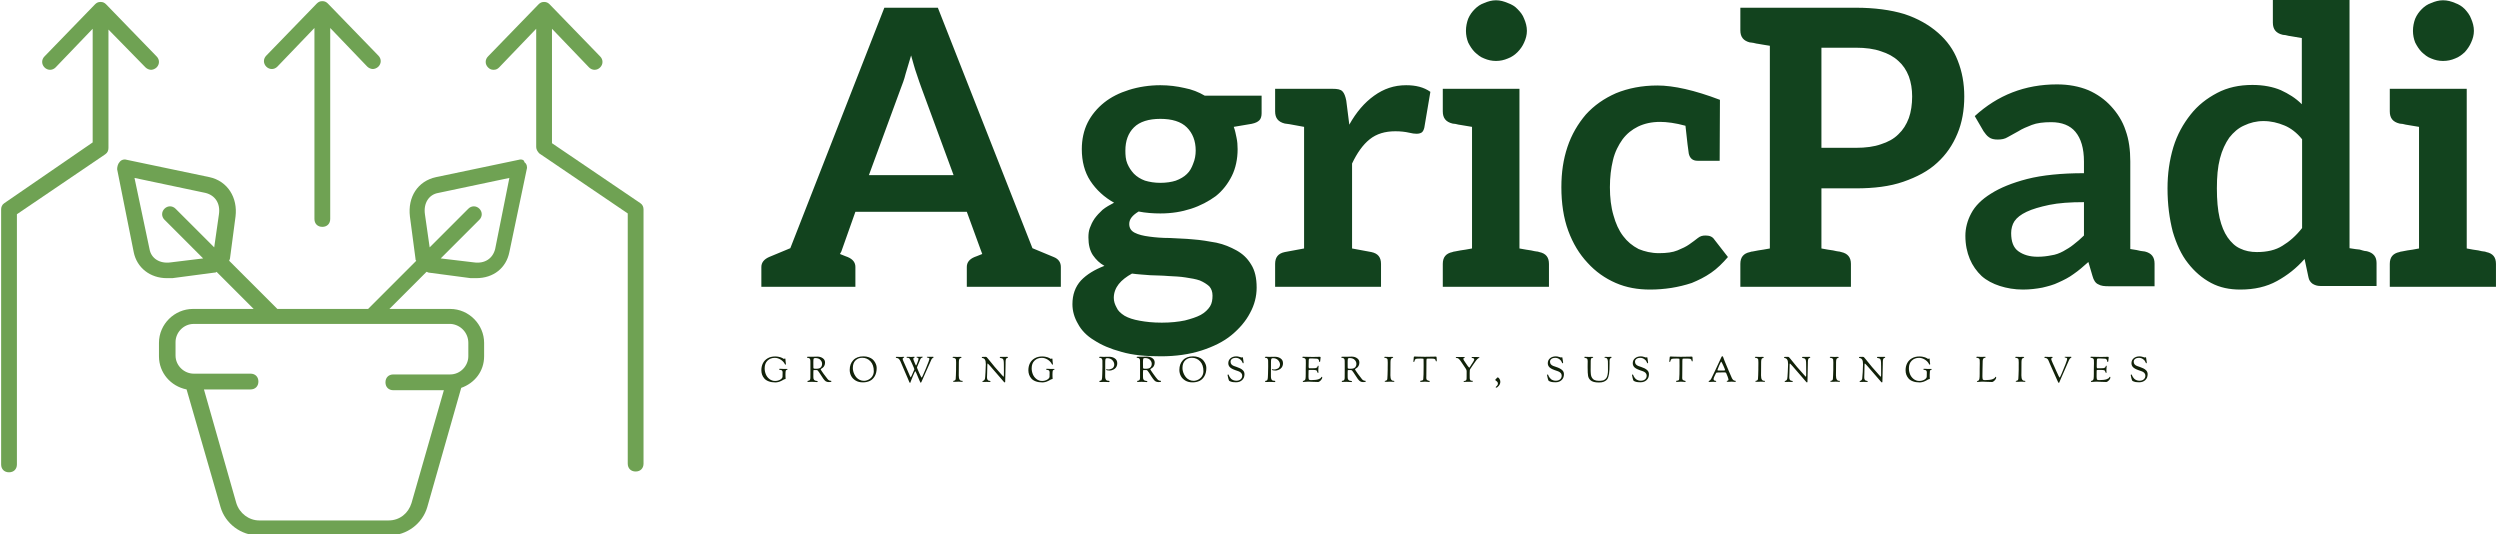 <svg data-v-423bf9ae="" xmlns="http://www.w3.org/2000/svg" viewBox="0 0 421 90" class="iconLeftSlogan"><!----><!----><!----><g data-v-423bf9ae="" id="878c9f22-acf7-41fe-96fd-36a93fd522ea" fill="#12431E" transform="matrix(4.644,0,0,4.644,127.098,-15.882)"><path d="M10.84 12.74C10.77 12.71 10.50 12.60 10.07 12.42L6.64 3.70L4.70 3.70L1.29 12.42C0.85 12.60 0.59 12.71 0.52 12.74C0.34 12.82 0.24 12.94 0.24 13.10L0.24 13.82L0.73 13.82L1.83 13.82L2.06 13.82L2.20 13.82L3.65 13.82L3.65 13.10C3.65 12.94 3.56 12.82 3.37 12.74C3.35 12.73 3.25 12.70 3.09 12.63L3.14 12.54L3.65 11.10L7.69 11.10L8.19 12.47L8.25 12.63C8.09 12.70 7.99 12.73 7.97 12.74C7.78 12.82 7.69 12.94 7.69 13.10L7.69 13.82L9.16 13.82L9.28 13.82L9.52 13.82L10.61 13.82L11.10 13.82L11.10 13.10C11.10 12.94 11.02 12.81 10.84 12.74ZM5.29 6.64C5.35 6.48 5.42 6.31 5.47 6.10C5.53 5.89 5.60 5.67 5.67 5.43C5.74 5.67 5.80 5.91 5.87 6.10C5.94 6.30 5.99 6.47 6.05 6.62L7.21 9.77L4.14 9.77ZM14.71 6.51C14.31 6.51 13.92 6.57 13.57 6.68C13.22 6.79 12.92 6.94 12.67 7.14C12.42 7.34 12.21 7.59 12.07 7.87C11.93 8.15 11.86 8.48 11.86 8.83C11.86 9.27 11.96 9.66 12.17 9.98C12.38 10.30 12.67 10.57 13.03 10.77C12.88 10.85 12.73 10.93 12.61 11.03C12.50 11.13 12.40 11.24 12.32 11.35C12.24 11.47 12.19 11.58 12.15 11.69C12.11 11.80 12.10 11.91 12.10 12.03C12.10 12.29 12.15 12.50 12.26 12.67C12.38 12.84 12.50 12.96 12.68 13.06C12.32 13.20 12.04 13.37 11.83 13.59C11.62 13.82 11.52 14.11 11.52 14.45C11.52 14.70 11.59 14.94 11.72 15.16C11.84 15.39 12.04 15.60 12.31 15.76C12.57 15.93 12.89 16.07 13.30 16.18C13.71 16.30 14.18 16.34 14.73 16.34C15.27 16.34 15.76 16.27 16.20 16.13C16.63 15.99 17.00 15.81 17.29 15.57C17.58 15.33 17.81 15.06 17.96 14.77C18.12 14.48 18.20 14.17 18.20 13.85C18.20 13.51 18.14 13.23 18.00 13.01C17.86 12.78 17.70 12.63 17.47 12.50C17.25 12.38 17.02 12.28 16.74 12.22C16.46 12.17 16.18 12.12 15.89 12.10C15.60 12.07 15.33 12.07 15.05 12.05C14.77 12.05 14.53 12.03 14.31 12.00C14.08 11.97 13.92 11.93 13.78 11.86C13.64 11.79 13.58 11.68 13.58 11.54C13.58 11.37 13.69 11.23 13.92 11.09C14.17 11.14 14.45 11.16 14.71 11.16C15.12 11.16 15.48 11.10 15.82 10.99C16.16 10.88 16.46 10.72 16.72 10.53C16.97 10.33 17.16 10.08 17.30 9.80C17.44 9.52 17.51 9.18 17.51 8.83C17.51 8.68 17.50 8.55 17.47 8.41C17.44 8.27 17.42 8.15 17.37 8.02L18.02 7.91C18.16 7.88 18.24 7.84 18.30 7.78C18.35 7.73 18.38 7.64 18.38 7.53L18.38 6.89L16.32 6.89C16.10 6.76 15.85 6.66 15.58 6.61C15.32 6.55 15.02 6.51 14.71 6.51ZM16.60 14.14C16.60 14.28 16.58 14.42 16.51 14.53C16.44 14.64 16.32 14.76 16.17 14.84C16.02 14.92 15.83 14.98 15.60 15.04C15.36 15.09 15.08 15.12 14.76 15.12C14.43 15.12 14.18 15.09 13.96 15.05C13.73 15.01 13.55 14.95 13.41 14.87C13.27 14.78 13.17 14.69 13.12 14.57C13.06 14.46 13.02 14.35 13.02 14.22C13.02 14.03 13.09 13.86 13.20 13.72C13.31 13.58 13.48 13.45 13.68 13.34C13.89 13.37 14.11 13.38 14.34 13.40C14.56 13.41 14.78 13.41 15.01 13.43C15.23 13.44 15.43 13.45 15.62 13.48C15.82 13.51 16.00 13.54 16.14 13.59C16.28 13.65 16.39 13.72 16.48 13.80C16.56 13.89 16.60 14 16.60 14.14ZM14.71 10.05C14.50 10.05 14.32 10.02 14.15 9.97C13.99 9.91 13.86 9.83 13.75 9.72C13.64 9.60 13.57 9.49 13.51 9.35C13.45 9.21 13.44 9.04 13.44 8.88C13.44 8.53 13.54 8.25 13.75 8.04C13.96 7.83 14.29 7.73 14.71 7.73C15.13 7.73 15.46 7.83 15.67 8.04C15.88 8.25 15.99 8.53 15.99 8.88C15.99 9.04 15.96 9.21 15.90 9.35C15.85 9.49 15.78 9.63 15.67 9.73C15.57 9.83 15.43 9.91 15.27 9.97C15.12 10.02 14.92 10.05 14.71 10.05ZM23.62 6.51C23.18 6.51 22.81 6.64 22.46 6.89C22.11 7.14 21.81 7.49 21.56 7.94L21.45 7.07C21.42 6.92 21.38 6.80 21.31 6.73C21.24 6.66 21.13 6.64 20.94 6.64L19.92 6.64L19.92 6.64L18.87 6.64L18.87 7.46C18.87 7.70 18.98 7.84 19.22 7.90C19.33 7.91 19.32 7.91 19.92 8.02L19.92 12.43C19.32 12.54 19.33 12.54 19.22 12.56C18.98 12.61 18.87 12.75 18.87 12.99L18.87 13.82L19.92 13.82L21.66 13.82L21.66 13.82L22.71 13.82L22.71 12.99C22.71 12.75 22.60 12.61 22.36 12.56C22.25 12.54 22.26 12.54 21.66 12.43L21.66 9.35C21.84 8.97 22.05 8.67 22.30 8.47C22.55 8.27 22.86 8.18 23.23 8.18C23.42 8.18 23.59 8.20 23.72 8.23C23.84 8.26 23.93 8.27 24.00 8.27C24.08 8.27 24.15 8.25 24.19 8.22C24.23 8.19 24.26 8.13 24.28 8.05L24.50 6.75C24.26 6.58 23.97 6.51 23.62 6.51ZM28.45 12.56C28.43 12.56 28.41 12.54 28.36 12.54C28.32 12.54 28.25 12.52 28.15 12.50C28.06 12.49 27.90 12.46 27.73 12.43L27.73 6.64L26.01 6.64L24.95 6.64L24.95 7.46C24.95 7.70 25.06 7.84 25.30 7.90C25.31 7.90 25.34 7.91 25.38 7.91C25.42 7.91 25.49 7.94 25.59 7.95C25.69 7.97 25.84 7.99 26.01 8.02L26.01 12.43C25.84 12.46 25.69 12.49 25.59 12.50C25.49 12.52 25.42 12.53 25.38 12.54C25.34 12.54 25.31 12.56 25.30 12.56C25.06 12.61 24.95 12.75 24.95 12.99L24.95 13.82L26.01 13.82L27.73 13.82L28.80 13.82L28.80 12.99C28.80 12.75 28.69 12.61 28.45 12.56ZM28 4.54C28 4.38 27.96 4.24 27.90 4.10C27.85 3.96 27.76 3.85 27.66 3.75C27.57 3.65 27.45 3.58 27.31 3.53C27.17 3.47 27.03 3.43 26.88 3.43C26.73 3.43 26.59 3.47 26.45 3.53C26.31 3.58 26.21 3.65 26.11 3.75C26.01 3.85 25.93 3.96 25.87 4.10C25.82 4.24 25.79 4.38 25.79 4.54C25.79 4.69 25.82 4.83 25.87 4.96C25.93 5.08 26.01 5.21 26.11 5.31C26.21 5.40 26.31 5.49 26.45 5.54C26.59 5.60 26.73 5.63 26.88 5.63C27.03 5.63 27.17 5.60 27.31 5.54C27.45 5.49 27.57 5.40 27.66 5.31C27.76 5.21 27.85 5.08 27.90 4.96C27.96 4.83 28 4.69 28 4.54ZM34.80 12.11C34.73 12.00 34.62 11.96 34.48 11.96C34.37 11.96 34.29 11.98 34.20 12.05C34.12 12.12 34.01 12.19 33.89 12.28C33.78 12.36 33.63 12.43 33.46 12.50C33.29 12.57 33.07 12.60 32.79 12.60C32.51 12.60 32.27 12.54 32.05 12.45C31.82 12.33 31.64 12.18 31.49 11.98C31.33 11.77 31.22 11.52 31.14 11.23C31.05 10.93 31.01 10.58 31.01 10.21C31.01 9.84 31.05 9.52 31.12 9.23C31.19 8.93 31.32 8.68 31.47 8.47C31.63 8.26 31.81 8.12 32.03 8.01C32.26 7.90 32.52 7.84 32.83 7.84C33.07 7.84 33.39 7.88 33.75 7.98C33.81 8.54 33.85 8.88 33.87 8.99C33.91 9.16 34.01 9.25 34.19 9.25L34.76 9.25L34.93 9.25L34.99 9.25L35 7.04C34.08 6.69 33.32 6.52 32.73 6.52C32.17 6.52 31.67 6.62 31.23 6.80C30.80 6.99 30.44 7.24 30.14 7.57C29.85 7.91 29.62 8.30 29.47 8.75C29.32 9.20 29.25 9.67 29.25 10.21C29.25 10.79 29.33 11.33 29.50 11.79C29.67 12.25 29.90 12.63 30.20 12.95C30.49 13.27 30.83 13.51 31.22 13.68C31.61 13.85 32.02 13.92 32.47 13.92C32.72 13.92 32.98 13.90 33.24 13.86C33.49 13.82 33.74 13.76 33.98 13.68C34.22 13.58 34.45 13.47 34.68 13.31C34.90 13.16 35.10 12.96 35.29 12.74ZM43.62 5.61C43.47 5.22 43.23 4.89 42.91 4.61C42.59 4.33 42.18 4.09 41.69 3.93C41.20 3.78 40.60 3.70 39.93 3.70L36.81 3.70L35.74 3.70L35.74 4.52C35.74 4.76 35.85 4.90 36.09 4.96C36.11 4.96 36.13 4.96 36.18 4.97C36.22 4.97 36.29 5.00 36.39 5.01C36.48 5.03 36.64 5.05 36.81 5.08L36.81 12.43C36.64 12.46 36.48 12.49 36.39 12.50C36.29 12.52 36.22 12.53 36.18 12.54C36.13 12.54 36.11 12.56 36.09 12.56C35.85 12.61 35.74 12.75 35.74 12.99L35.74 13.82L36.81 13.82L38.68 13.82L39.75 13.82L39.75 12.99C39.75 12.75 39.63 12.61 39.40 12.56C39.38 12.56 39.35 12.54 39.31 12.54C39.27 12.54 39.20 12.52 39.10 12.50C39.00 12.49 38.85 12.46 38.68 12.43L38.68 10.25L39.93 10.25C40.59 10.25 41.16 10.18 41.65 10.01C42.14 9.84 42.56 9.62 42.88 9.32C43.20 9.03 43.44 8.68 43.61 8.27C43.78 7.87 43.86 7.41 43.86 6.92C43.86 6.44 43.78 6.01 43.62 5.61ZM41.85 7.70C41.76 7.94 41.64 8.13 41.47 8.29C41.30 8.46 41.09 8.57 40.84 8.65C40.59 8.74 40.28 8.78 39.93 8.78L38.68 8.78L38.68 5.15L39.93 5.15C40.28 5.15 40.59 5.19 40.84 5.28C41.09 5.36 41.30 5.47 41.47 5.63C41.64 5.78 41.76 5.96 41.85 6.19C41.93 6.41 41.97 6.65 41.97 6.92C41.97 7.20 41.93 7.48 41.85 7.70ZM50.41 12.54C50.40 12.54 50.34 12.53 50.26 12.52C50.18 12.50 50.04 12.47 49.88 12.45L49.88 9.27C49.88 8.86 49.83 8.48 49.71 8.15C49.60 7.81 49.41 7.52 49.18 7.27C48.96 7.03 48.68 6.83 48.36 6.69C48.02 6.55 47.64 6.48 47.22 6.48C46.06 6.48 45.07 6.87 44.24 7.63L44.56 8.18C44.62 8.26 44.67 8.34 44.76 8.40C44.84 8.46 44.95 8.48 45.07 8.48C45.21 8.48 45.33 8.46 45.44 8.39C45.56 8.32 45.68 8.26 45.82 8.18C45.96 8.09 46.13 8.02 46.31 7.95C46.49 7.88 46.73 7.85 47.01 7.85C47.40 7.85 47.70 7.97 47.89 8.20C48.09 8.44 48.20 8.79 48.20 9.28L48.20 9.70C47.39 9.70 46.69 9.77 46.14 9.91C45.60 10.05 45.16 10.23 44.83 10.44C44.49 10.65 44.25 10.89 44.11 11.16C43.97 11.42 43.90 11.70 43.90 11.97C43.90 12.29 43.96 12.57 44.06 12.81C44.16 13.05 44.31 13.26 44.49 13.43C44.67 13.59 44.90 13.71 45.15 13.79C45.40 13.87 45.68 13.92 45.99 13.92C46.24 13.92 46.48 13.89 46.69 13.85C46.90 13.80 47.10 13.75 47.28 13.66C47.46 13.58 47.66 13.48 47.82 13.36C48.01 13.23 48.17 13.09 48.36 12.92L48.51 13.43C48.55 13.58 48.62 13.69 48.72 13.73C48.82 13.79 48.94 13.80 49.11 13.80L49.70 13.80L49.88 13.80L50.76 13.80L50.76 12.98C50.76 12.74 50.65 12.60 50.41 12.54ZM48.20 11.96C48.08 12.08 47.95 12.19 47.82 12.29C47.70 12.39 47.57 12.46 47.45 12.53C47.32 12.60 47.17 12.66 47.01 12.68C46.86 12.71 46.70 12.73 46.52 12.73C46.23 12.73 46.00 12.66 45.82 12.53C45.64 12.40 45.56 12.18 45.56 11.87C45.56 11.72 45.60 11.56 45.68 11.44C45.77 11.31 45.91 11.20 46.12 11.10C46.33 11.00 46.61 10.92 46.94 10.85C47.28 10.78 47.70 10.75 48.20 10.75ZM58.81 12.96C58.81 12.73 58.70 12.59 58.46 12.53C58.44 12.53 58.41 12.52 58.38 12.52C58.35 12.52 58.28 12.49 58.20 12.47C58.11 12.46 57.99 12.45 57.83 12.42L57.83 3.42L56.10 3.42L55.05 3.42L55.05 4.24C55.05 4.48 55.16 4.62 55.40 4.68C55.41 4.68 55.44 4.69 55.48 4.69C55.52 4.69 55.59 4.72 55.69 4.73C55.79 4.75 55.92 4.77 56.10 4.80L56.10 7.20C55.87 6.97 55.62 6.82 55.34 6.69C55.06 6.57 54.71 6.50 54.31 6.50C53.83 6.50 53.41 6.59 53.03 6.79C52.65 6.99 52.33 7.24 52.07 7.57C51.80 7.91 51.58 8.30 51.44 8.76C51.30 9.23 51.23 9.72 51.23 10.25C51.23 10.84 51.30 11.35 51.42 11.82C51.55 12.26 51.73 12.66 51.97 12.96C52.21 13.27 52.49 13.51 52.81 13.68C53.13 13.85 53.48 13.92 53.87 13.92C54.38 13.92 54.82 13.82 55.20 13.61C55.58 13.40 55.90 13.15 56.20 12.81L56.34 13.47C56.36 13.58 56.41 13.65 56.49 13.71C56.57 13.76 56.66 13.79 56.77 13.79L57.83 13.79L58.81 13.79ZM56.11 11.69C55.89 11.97 55.65 12.18 55.40 12.33C55.15 12.49 54.84 12.56 54.47 12.56C54.25 12.56 54.04 12.52 53.86 12.43C53.68 12.35 53.54 12.21 53.41 12.03C53.28 11.84 53.19 11.62 53.12 11.33C53.05 11.03 53.02 10.67 53.02 10.25C53.02 9.83 53.05 9.48 53.13 9.17C53.21 8.86 53.33 8.61 53.47 8.41C53.62 8.22 53.80 8.06 54.01 7.97C54.22 7.87 54.45 7.81 54.71 7.81C54.98 7.81 55.23 7.87 55.47 7.97C55.69 8.06 55.92 8.23 56.11 8.47ZM62.79 12.56C62.78 12.56 62.75 12.54 62.71 12.54C62.66 12.54 62.59 12.52 62.50 12.50C62.40 12.49 62.24 12.46 62.08 12.43L62.08 6.64L60.35 6.64L59.29 6.64L59.29 7.46C59.29 7.70 59.40 7.84 59.64 7.90C59.65 7.90 59.68 7.91 59.72 7.91C59.77 7.91 59.84 7.94 59.93 7.95C60.03 7.97 60.19 7.99 60.35 8.02L60.35 12.43C60.19 12.46 60.03 12.49 59.93 12.50C59.84 12.52 59.77 12.53 59.72 12.54C59.68 12.54 59.65 12.56 59.64 12.56C59.40 12.61 59.29 12.75 59.29 12.99L59.29 13.82L60.35 13.82L62.08 13.82L63.14 13.82L63.14 12.99C63.14 12.75 63.03 12.61 62.79 12.56ZM62.34 4.54C62.34 4.38 62.30 4.24 62.24 4.10C62.19 3.96 62.10 3.85 62.01 3.75C61.91 3.65 61.80 3.58 61.66 3.53C61.52 3.47 61.38 3.43 61.22 3.43C61.07 3.43 60.93 3.47 60.79 3.53C60.65 3.58 60.55 3.65 60.45 3.75C60.35 3.85 60.27 3.96 60.21 4.10C60.16 4.24 60.13 4.38 60.13 4.54C60.13 4.69 60.16 4.83 60.21 4.96C60.27 5.08 60.35 5.21 60.45 5.31C60.55 5.40 60.65 5.49 60.79 5.54C60.93 5.60 61.07 5.63 61.22 5.63C61.38 5.63 61.52 5.60 61.66 5.54C61.80 5.49 61.91 5.40 62.01 5.31C62.10 5.21 62.19 5.08 62.24 4.96C62.30 4.83 62.34 4.69 62.34 4.54Z"></path></g><!----><g data-v-423bf9ae="" id="a363c492-f63f-4bc7-9189-0452c0d1ca29" transform="matrix(1.329,0,0,1.329,-12.17,-21.336)" stroke="none" fill="#6fa253"><path d="M74.9 36.3l-10.5 2.2c-2.3.5-3.6 2.5-3.3 5l.7 5.3c0 .1 0 .2.1.3l-6.1 6.1H44.3l-6.1-6.1c0-.1.1-.2.1-.3l.7-5.3c.3-2.4-1-4.5-3.3-5l-10.5-2.2c-.3-.1-.7 0-.9.3-.2.2-.3.6-.3.9L26.1 48c.4 2 2.1 3.3 4.2 3.3h.7l5.3-.7c.1 0 .2 0 .3-.1l4.7 4.7h-7.7c-2.3 0-4.3 1.9-4.3 4.3v1.7c0 2.1 1.5 3.8 3.5 4.2l4.3 14.9c.6 2.1 2.6 3.6 4.8 3.6h16.6c2.2 0 4.2-1.5 4.8-3.6l4.3-15.1c1.7-.6 2.9-2.1 2.9-4v-1.7c0-2.3-1.9-4.3-4.3-4.3h-7.7l4.7-4.7c.1 0 .2.1.3.1l5.3.7h.7c2.2 0 3.8-1.3 4.2-3.3l2.2-10.5c.1-.3 0-.7-.3-.9 0-.3-.4-.4-.7-.3zm-44.1 13c-1.4.2-2.5-.5-2.7-1.7l-1.9-9 9 1.9c1.2.3 1.9 1.3 1.7 2.7l-.6 4.2-4.9-4.9c-.4-.4-1-.4-1.4 0s-.4 1 0 1.4l4.9 4.9-4.1.5zm37.7 10.2v1.7c0 1.2-1 2.3-2.3 2.3H59c-.6 0-1 .4-1 1s.4 1 1 1h6.4l-4.1 14.3c-.4 1.3-1.5 2.2-2.9 2.2H42c-1.3 0-2.5-.9-2.9-2.2L35 65.4h5.9c.6 0 1-.4 1-1s-.4-1-1-1h-7.2c-1.2 0-2.3-1-2.3-2.3v-1.7c0-1.2 1-2.3 2.3-2.3h32.6c1.2.1 2.2 1.1 2.2 2.4zm3.4-11.9c-.3 1.2-1.3 1.9-2.7 1.7l-4.2-.5 4.9-4.9c.4-.4.4-1 0-1.4s-1-.4-1.4 0l-4.9 4.9-.6-4.2c-.2-1.4.5-2.5 1.7-2.7l9-1.9-1.8 9z"></path><path d="M50 44.8c.6 0 1-.4 1-1V19.6l4.7 4.9c.2.2.5.3.7.3.2 0 .5-.1.7-.3.4-.4.4-1 0-1.4l-6.4-6.6c-.2-.2-.4-.3-.7-.3s-.5.1-.7.3l-6.4 6.6c-.4.4-.4 1 0 1.4.4.4 1 .4 1.4 0l4.7-4.9v24.2c0 .6.4 1 1 1zM27.6 24.6c.2.2.5.3.7.3.2 0 .5-.1.7-.3.4-.4.4-1 0-1.4l-6.4-6.6c-.2-.2-.4-.3-.7-.3s-.5.1-.7.3l-6.4 6.6c-.4.4-.4 1 0 1.4.4.4 1 .4 1.4 0l4.7-4.9v14.4L9.7 41.8c-.3.2-.4.5-.4.8v32.3c0 .6.4 1 1 1s1-.4 1-1V43.2l11.2-7.6c.3-.2.4-.5.4-.8v-15l4.7 4.8zM90.3 41.8l-11.2-7.6V19.7l4.7 4.9c.4.4 1 .4 1.4 0 .4-.4.4-1 0-1.4l-6.4-6.6c-.2-.2-.4-.3-.7-.3s-.5.1-.7.3L71 23.2c-.4.4-.4 1 0 1.4.2.2.4.3.7.3.3 0 .5-.1.7-.3l4.7-4.9v15c0 .3.2.6.4.8l11.2 7.6v31.7c0 .6.4 1 1 1s1-.4 1-1V42.6c0-.3-.1-.6-.4-.8z"></path></g><!----><g data-v-423bf9ae="" id="7373ccbd-e70c-404a-a3f3-8bb0cff77ae4" fill="#112109" transform="matrix(0.424,0,0,0.424,127.95,58.599)"><path d="M0.62 8.83L0.62 8.83Q0.62 7.31 1.23 6.09Q1.83 4.87 3.09 4.12Q4.35 3.37 6.09 3.37L6.09 3.37Q6.76 3.37 7.35 3.48Q7.94 3.58 8.32 3.72Q8.69 3.86 8.97 4.01Q9.25 4.16 9.40 4.26Q9.55 4.37 9.58 4.37L9.58 4.37Q9.62 4.37 9.77 4.26Q9.91 4.16 9.97 4.16L9.97 4.16Q10.18 4.16 10.18 4.44L10.18 4.44Q10.19 4.84 10.24 5.29Q10.29 5.74 10.33 6.03Q10.37 6.33 10.37 6.38L10.37 6.38Q10.37 6.62 10.21 6.62Q10.04 6.62 9.97 6.45L9.97 6.45Q9.48 5.39 8.33 4.65Q7.18 3.92 5.96 3.92L5.96 3.92Q4.21 3.92 3.07 5.02Q1.93 6.12 1.93 8.06L1.93 8.06Q1.93 9.35 2.41 10.49Q2.88 11.62 3.86 12.36Q4.83 13.10 6.09 13.10L6.09 13.10Q7.17 13.10 8.04 12.61Q8.92 12.12 9.02 11.49L9.02 11.49Q9.06 11.16 9.06 9.73L9.06 9.73Q9.06 9.18 8.82 8.95L8.82 8.95Q8.65 8.78 8.20 8.72L8.20 8.72Q7.78 8.68 7.71 8.55L7.71 8.55Q7.69 8.50 7.69 8.41L7.69 8.41Q7.69 8.26 7.94 8.26L7.94 8.26Q8.12 8.26 8.72 8.29Q9.32 8.33 9.49 8.33L9.49 8.33Q9.77 8.33 10.09 8.32Q10.42 8.32 10.61 8.32L10.61 8.32L10.82 8.32Q11.05 8.32 11.05 8.44L11.05 8.44Q11.05 8.54 10.69 8.69Q10.33 8.85 10.29 9.09L10.29 9.09Q10.19 9.69 10.19 10.65L10.19 10.65Q10.19 11.07 10.21 11.40Q10.22 11.72 10.23 11.85Q10.23 11.98 10.25 12.08Q10.26 12.18 10.26 12.22L10.26 12.22Q10.26 12.29 10.16 12.33Q10.05 12.36 9.81 12.42Q9.58 12.49 9.38 12.60L9.38 12.60L9.28 12.66Q9.18 12.73 9.09 12.78Q8.99 12.84 8.83 12.92Q8.67 13.01 8.50 13.09Q8.33 13.17 8.12 13.26Q7.91 13.36 7.69 13.43Q7.46 13.50 7.22 13.55Q6.99 13.61 6.73 13.64Q6.47 13.68 6.22 13.68L6.22 13.68Q4.69 13.68 3.56 13.26Q2.44 12.85 1.82 12.14Q1.20 11.44 0.91 10.61Q0.62 9.79 0.62 8.83ZM18.73 3.70L18.73 3.70Q18.73 3.47 19.14 3.47L19.14 3.47L21.46 3.47Q21.78 3.47 22.20 3.45Q22.62 3.43 22.86 3.43L22.86 3.43Q24.12 3.43 25.02 4.07Q25.91 4.70 25.91 5.78L25.91 5.78Q25.91 6.50 25.64 7.03Q25.37 7.57 25.04 7.81Q24.71 8.05 24.44 8.22Q24.16 8.40 24.16 8.46L24.16 8.46Q24.16 8.62 25.34 10.27Q26.52 11.91 26.95 12.38L26.95 12.38Q27.48 13.03 28.24 13.03L28.24 13.03Q28.43 13.03 28.43 13.20L28.43 13.20Q28.43 13.41 28.27 13.48Q28.10 13.55 27.40 13.55L27.40 13.55Q26.74 13.55 26.19 13.23L26.19 13.23Q25.49 12.82 23.83 10.09L23.83 10.09Q23.73 9.94 23.69 9.87L23.69 9.87Q23.02 8.78 22.65 8.78L22.65 8.78L22.36 8.78L21.50 8.78Q21.34 8.78 21.30 8.92Q21.27 9.06 21.27 9.77L21.27 9.77Q21.27 10.44 21.27 10.88Q21.27 11.31 21.27 11.43Q21.28 11.55 21.28 11.63Q21.28 11.70 21.28 11.75L21.28 11.75Q21.28 12.32 21.55 12.63Q21.81 12.95 22.14 13.00Q22.47 13.05 22.74 13.11Q23.00 13.17 23.00 13.31L23.00 13.31Q23.00 13.54 22.75 13.54L22.75 13.54Q22.74 13.54 21.78 13.49Q20.83 13.44 20.75 13.44L20.75 13.44Q20.34 13.44 19.78 13.47Q19.22 13.50 19.21 13.50L19.21 13.50Q18.91 13.50 18.91 13.27L18.91 13.27Q18.91 13.12 19.10 13.05Q19.28 12.99 19.50 12.96Q19.73 12.94 19.91 12.66Q20.09 12.38 20.09 11.86L20.09 11.86Q20.09 11.49 20.10 9.90Q20.10 8.30 20.10 7.45L20.10 7.45Q20.10 6.58 20.10 5.86Q20.09 5.14 20.09 5.08L20.09 5.08Q20.09 4.56 19.88 4.29Q19.67 4.02 19.41 3.98Q19.15 3.95 18.94 3.89Q18.73 3.84 18.73 3.70ZM21.27 5.54L21.27 5.94Q21.27 7.38 21.28 7.72Q21.29 8.06 21.38 8.12L21.38 8.12Q21.59 8.25 21.98 8.25L21.98 8.25L22.12 8.25L22.53 8.25Q23.72 8.25 24.23 7.70Q24.74 7.15 24.74 6.30L24.74 6.30Q24.74 5.43 24.06 4.72Q23.38 4.00 22.01 4.00L22.01 4.00Q21.49 4.00 21.38 4.28Q21.27 4.55 21.27 5.54L21.27 5.54ZM35.71 8.69L35.71 8.69Q35.71 6.34 37.13 4.84Q38.54 3.33 41.13 3.33L41.13 3.33Q42.34 3.33 43.30 3.68Q44.27 4.03 44.83 4.54Q45.39 5.05 45.77 5.71Q46.14 6.37 46.28 6.92Q46.42 7.48 46.42 7.95L46.42 7.95Q46.42 9.86 45.68 11.16Q44.94 12.47 43.73 13.07Q42.52 13.66 40.94 13.66L40.94 13.66Q39.27 13.66 38.06 12.94Q36.85 12.21 36.28 11.10Q35.71 10.00 35.71 8.69ZM36.95 7.98L36.95 7.98Q36.95 8.54 37.10 9.19Q37.25 9.84 37.60 10.54Q37.95 11.23 38.45 11.78Q38.95 12.33 39.71 12.69Q40.47 13.05 41.38 13.05L41.38 13.05Q41.86 13.05 42.38 12.90Q42.91 12.75 43.43 12.45Q43.95 12.14 44.35 11.70Q44.76 11.26 45.02 10.62Q45.28 9.98 45.28 9.24L45.28 9.24Q45.28 6.71 43.95 5.30Q42.62 3.89 40.66 3.89L40.66 3.89Q39.12 3.89 38.03 4.93Q36.95 5.96 36.95 7.98ZM54.03 3.71L54.03 3.71Q54.03 3.51 54.40 3.51L54.40 3.51Q54.49 3.51 54.94 3.54Q55.40 3.56 55.94 3.56L55.94 3.56Q56.34 3.56 56.73 3.54Q57.12 3.51 57.15 3.51L57.15 3.51Q57.27 3.51 57.31 3.55Q57.34 3.58 57.34 3.68L57.34 3.68Q57.34 3.77 57.04 3.92Q56.74 4.07 56.74 4.34L56.74 4.34Q56.74 4.47 56.80 4.65Q56.85 4.83 57.02 5.22Q57.19 5.61 57.38 6.03Q57.57 6.45 57.96 7.33Q58.35 8.20 58.73 9.07L58.73 9.07Q58.83 9.30 59.02 9.74Q59.21 10.18 59.33 10.46Q59.44 10.74 59.58 11.05Q59.72 11.37 59.82 11.52Q59.91 11.68 59.95 11.68L59.95 11.68Q60.00 11.68 60.40 10.81Q60.79 9.94 61.10 9.17L61.10 9.17Q61.15 9.04 61.23 8.89Q61.31 8.74 61.34 8.63Q61.38 8.53 61.38 8.41L61.38 8.41Q61.38 8.25 60.54 6.36Q59.70 4.48 59.46 4.21L59.46 4.21Q59.40 4.14 59.35 4.10Q59.29 4.06 59.24 4.02Q59.19 3.99 59.16 3.97Q59.12 3.95 59.07 3.94Q59.01 3.93 58.99 3.93Q58.97 3.93 58.91 3.93Q58.84 3.92 58.83 3.92L58.83 3.92Q58.44 3.88 58.35 3.84Q58.27 3.81 58.27 3.70L58.27 3.70Q58.27 3.50 58.67 3.50L58.67 3.50Q58.76 3.50 59.22 3.53Q59.68 3.56 60.21 3.56L60.21 3.56Q60.24 3.56 60.59 3.53Q60.94 3.50 61.14 3.50L61.14 3.50Q61.56 3.50 61.56 3.61L61.56 3.61Q61.56 3.70 61.40 3.78Q61.25 3.86 61.10 4.00Q60.96 4.13 60.96 4.33L60.96 4.33Q60.96 4.59 61.39 5.57L61.39 5.57Q61.42 5.63 61.58 6.03Q61.74 6.44 61.87 6.71Q61.99 6.99 62.05 6.99L62.05 6.99Q62.16 6.99 62.61 5.76Q63.06 4.54 63.06 4.31L63.06 4.31Q63.06 4.06 62.85 3.96Q62.64 3.85 62.43 3.80Q62.22 3.75 62.22 3.64L62.22 3.64Q62.22 3.49 62.52 3.49L62.52 3.49Q62.61 3.49 62.94 3.50Q63.28 3.51 63.42 3.51L63.42 3.51L63.66 3.51Q63.85 3.51 64.40 3.47L64.40 3.47L64.53 3.47Q64.71 3.47 64.71 3.61Q64.71 3.75 64.44 3.84Q64.18 3.92 64.08 4.02L64.08 4.02Q63.85 4.24 63.69 4.66L63.69 4.66Q63.39 5.38 62.99 6.33L62.99 6.33Q62.57 7.31 62.50 7.50Q62.43 7.70 62.43 7.85L62.43 7.85Q62.43 7.97 63.28 9.87Q64.13 11.77 64.29 11.77L64.29 11.77Q64.46 11.77 65.92 8.24Q67.38 4.70 67.38 4.35L67.38 4.35Q67.38 4.13 67.22 4.01Q67.06 3.89 66.86 3.87Q66.67 3.85 66.51 3.80Q66.35 3.75 66.35 3.64L66.35 3.64Q66.35 3.54 66.39 3.52Q66.43 3.50 66.61 3.50L66.61 3.50Q66.65 3.50 66.93 3.51Q67.21 3.51 67.49 3.51L67.49 3.51Q67.75 3.51 68.06 3.50Q68.38 3.49 68.74 3.49L68.74 3.49Q69.02 3.49 69.02 3.68L69.02 3.68Q69.02 3.78 68.94 3.84Q68.87 3.89 68.71 3.98Q68.56 4.06 68.45 4.17L68.45 4.17Q68.38 4.24 68.33 4.31Q68.28 4.38 68.22 4.49Q68.17 4.59 68.13 4.66Q68.10 4.73 68.02 4.91Q67.94 5.08 67.90 5.18L67.90 5.18Q66.82 7.59 65.49 10.58L65.49 10.58Q64.43 13.01 64.23 13.41Q64.04 13.82 63.92 13.82L63.92 13.82Q63.85 13.82 63.76 13.64Q63.66 13.47 63.48 13.05Q63.31 12.64 63.28 12.57L63.28 12.57Q63.14 12.26 62.91 11.72Q62.68 11.17 62.52 10.79Q62.36 10.42 62.19 10.02Q62.02 9.63 61.91 9.43Q61.80 9.23 61.75 9.23L61.75 9.23Q61.61 9.23 60.81 11.16Q60.00 13.09 59.95 13.31L59.95 13.31Q59.93 13.37 59.91 13.43Q59.89 13.48 59.88 13.52Q59.86 13.57 59.85 13.61Q59.84 13.65 59.82 13.68Q59.81 13.71 59.80 13.73Q59.79 13.76 59.78 13.78Q59.77 13.80 59.75 13.82Q59.74 13.83 59.72 13.84Q59.71 13.85 59.70 13.85Q59.68 13.86 59.65 13.86L59.65 13.86Q59.53 13.86 59.35 13.46Q59.16 13.06 58.69 11.89Q58.21 10.72 57.72 9.65L57.72 9.65Q56.91 7.87 56 5.63L56 5.63Q55.73 4.96 55.43 4.57Q55.12 4.19 54.88 4.09Q54.64 3.99 54.45 3.98Q54.25 3.96 54.14 3.92Q54.03 3.88 54.03 3.71ZM76.57 3.71L76.57 3.71Q76.57 3.50 76.96 3.50L76.96 3.50Q77.10 3.50 77.60 3.53Q78.11 3.56 78.54 3.56L78.54 3.56Q78.81 3.56 79.05 3.54Q79.30 3.53 79.77 3.53L79.77 3.53Q80.15 3.53 80.15 3.72L80.15 3.72Q80.15 3.84 79.51 4.10L79.51 4.10Q79.06 4.28 79.06 5.71L79.06 5.71Q79.06 7.60 79.04 9.05Q79.02 10.50 79.02 10.89L79.02 10.89Q79.02 12.07 79.37 12.59L79.37 12.59Q79.67 13.02 80.04 13.02L80.04 13.02Q80.07 13.02 80.18 13.03Q80.29 13.03 80.32 13.03L80.32 13.03Q80.42 13.03 80.51 13.08Q80.61 13.13 80.61 13.19L80.61 13.19Q80.61 13.34 80.53 13.39Q80.46 13.44 80.26 13.44L80.26 13.44Q79.84 13.44 79.48 13.41Q79.13 13.38 78.93 13.38L78.93 13.38Q78.54 13.38 78.08 13.42Q77.62 13.45 77.39 13.45L77.39 13.45Q76.76 13.45 76.76 13.24L76.76 13.24Q76.76 13.12 76.89 13.07Q77.03 13.02 77.20 13.00Q77.36 12.98 77.55 12.82Q77.73 12.66 77.80 12.35L77.80 12.35Q77.83 12.25 77.89 10.76Q77.95 9.27 77.95 8.61L77.95 8.61L77.95 7.81Q77.95 7.63 77.96 7.12Q77.97 6.61 77.97 6.30L77.97 6.30L77.97 5.66Q77.97 5.04 77.91 4.63L77.91 4.63Q77.87 4.30 77.54 4.12Q77.21 3.93 76.86 3.92L76.86 3.92Q76.57 3.91 76.57 3.71ZM88.16 3.77L88.16 3.77Q88.16 3.68 88.26 3.60Q88.35 3.53 88.51 3.53L88.51 3.53Q88.59 3.53 88.79 3.54Q88.98 3.54 89.04 3.54L89.04 3.54Q89.25 3.54 89.43 3.53Q89.61 3.51 89.73 3.51L89.73 3.51Q89.85 3.51 90.02 3.59Q90.19 3.67 90.22 3.75L90.22 3.75Q90.24 3.79 90.37 3.94Q90.50 4.09 90.71 4.33Q90.92 4.56 91.08 4.79L91.08 4.79Q92.99 7.27 96.18 10.77L96.18 10.77Q96.26 10.86 96.38 10.99Q96.50 11.12 96.55 11.18Q96.60 11.24 96.66 11.30Q96.71 11.35 96.75 11.38Q96.78 11.40 96.81 11.40L96.81 11.40Q96.95 11.40 96.95 10.53L96.95 10.53L96.95 8.89Q96.95 7.95 96.94 7.31Q96.94 6.66 96.93 6.38Q96.92 6.09 96.92 6.02L96.92 6.02L96.92 5.92Q96.92 5.45 96.86 5.11Q96.80 4.77 96.71 4.59Q96.63 4.41 96.47 4.28Q96.31 4.16 96.19 4.12Q96.08 4.09 95.87 4.05Q95.66 4.00 95.58 3.98L95.58 3.98Q95.30 3.89 95.30 3.74L95.30 3.74Q95.30 3.53 95.56 3.53L95.56 3.53Q95.65 3.53 96.24 3.54Q96.82 3.54 96.89 3.54L96.89 3.54Q97.23 3.54 97.64 3.53Q98.06 3.51 98.15 3.51L98.15 3.51Q98.39 3.51 98.48 3.56Q98.57 3.61 98.57 3.75L98.57 3.75Q98.57 3.81 98.50 3.86Q98.42 3.91 98.34 3.94Q98.25 3.98 98.17 4.00L98.17 4.00L98.08 4.03Q97.62 4.28 97.62 5.61L97.62 5.61L97.62 6.15Q97.62 7.21 97.55 9.83Q97.47 12.46 97.47 13.08L97.47 13.08L97.47 13.36Q97.47 13.68 97.27 13.68L97.27 13.68Q97.15 13.68 97.05 13.58L97.05 13.58Q92.40 8.19 91.50 7.17Q90.59 6.16 90.50 6.16L90.50 6.16Q90.36 6.16 90.36 7.11L90.36 7.11Q90.36 8.44 90.30 9.97Q90.24 11.51 90.24 11.65L90.24 11.65Q90.24 12.28 90.46 12.61Q90.68 12.94 90.93 12.98Q91.18 13.02 91.40 13.07Q91.62 13.12 91.62 13.26L91.62 13.26Q91.62 13.41 91.57 13.45Q91.52 13.50 91.39 13.50L91.39 13.50Q91.29 13.50 90.95 13.48Q90.61 13.47 89.89 13.47L89.89 13.47Q89.77 13.47 89.38 13.48Q88.98 13.50 88.70 13.50L88.70 13.50Q88.40 13.50 88.40 13.27L88.40 13.27Q88.40 13.15 88.58 13.11Q88.76 13.08 89.03 12.89Q89.29 12.71 89.43 12.21L89.43 12.21Q89.52 11.89 89.64 9.60Q89.77 7.32 89.77 6.45L89.77 6.45Q89.77 5.25 89.43 4.65Q89.10 4.06 88.34 3.98L88.34 3.98Q88.16 3.96 88.16 3.77ZM106.67 8.83L106.67 8.83Q106.67 7.31 107.27 6.09Q107.88 4.87 109.14 4.12Q110.40 3.37 112.14 3.37L112.14 3.37Q112.81 3.37 113.40 3.48Q113.99 3.58 114.37 3.72Q114.74 3.86 115.02 4.01Q115.30 4.16 115.45 4.26Q115.60 4.37 115.63 4.37L115.63 4.37Q115.67 4.37 115.81 4.26Q115.96 4.16 116.02 4.16L116.02 4.16Q116.23 4.16 116.23 4.44L116.23 4.44Q116.24 4.84 116.29 5.29Q116.34 5.74 116.38 6.03Q116.42 6.33 116.42 6.38L116.42 6.38Q116.42 6.62 116.26 6.62Q116.09 6.62 116.02 6.45L116.02 6.45Q115.53 5.39 114.38 4.65Q113.23 3.92 112.01 3.92L112.01 3.92Q110.26 3.92 109.12 5.02Q107.98 6.12 107.98 8.06L107.98 8.06Q107.98 9.35 108.46 10.49Q108.93 11.62 109.91 12.36Q110.88 13.10 112.14 13.10L112.14 13.10Q113.22 13.10 114.09 12.61Q114.97 12.12 115.07 11.49L115.07 11.49Q115.11 11.16 115.11 9.73L115.11 9.73Q115.11 9.18 114.87 8.95L114.87 8.95Q114.70 8.78 114.25 8.72L114.25 8.72Q113.83 8.68 113.76 8.55L113.76 8.55Q113.74 8.50 113.74 8.41L113.74 8.41Q113.74 8.26 113.99 8.26L113.99 8.26Q114.17 8.26 114.77 8.29Q115.37 8.33 115.54 8.33L115.54 8.33Q115.82 8.33 116.14 8.32Q116.47 8.32 116.66 8.32L116.66 8.32L116.87 8.32Q117.10 8.32 117.10 8.44L117.10 8.44Q117.10 8.54 116.74 8.69Q116.38 8.85 116.34 9.09L116.34 9.09Q116.24 9.69 116.24 10.65L116.24 10.65Q116.24 11.07 116.26 11.40Q116.27 11.72 116.28 11.85Q116.28 11.98 116.30 12.08Q116.31 12.18 116.31 12.22L116.31 12.22Q116.31 12.29 116.21 12.33Q116.10 12.36 115.86 12.42Q115.63 12.49 115.43 12.60L115.43 12.60L115.33 12.66Q115.23 12.73 115.14 12.78Q115.04 12.84 114.88 12.92Q114.72 13.01 114.55 13.09Q114.38 13.17 114.17 13.26Q113.96 13.36 113.74 13.43Q113.51 13.50 113.27 13.55Q113.04 13.61 112.78 13.64Q112.52 13.68 112.27 13.68L112.27 13.68Q110.74 13.68 109.61 13.26Q108.49 12.85 107.87 12.14Q107.25 11.44 106.96 10.61Q106.67 9.79 106.67 8.83ZM134.76 3.72L134.76 3.72Q134.76 3.50 135.09 3.50L135.09 3.50Q135.13 3.50 135.24 3.49Q135.35 3.49 135.60 3.49L135.60 3.49Q135.67 3.49 135.99 3.51Q136.30 3.53 136.44 3.53L136.44 3.53Q136.75 3.53 137.63 3.51Q138.52 3.49 138.75 3.49L138.75 3.49Q140.07 3.49 141.02 4.15Q141.97 4.82 141.97 6.06L141.97 6.06Q141.97 6.75 141.72 7.29Q141.47 7.83 141.11 8.13Q140.76 8.44 140.31 8.64Q139.87 8.85 139.53 8.91Q139.19 8.97 138.92 8.97L138.92 8.97Q138.47 8.97 138.01 8.87Q137.55 8.76 137.55 8.65L137.55 8.65Q137.55 8.44 137.73 8.44L137.73 8.44Q137.80 8.44 138.02 8.50Q138.24 8.55 138.45 8.55L138.45 8.55Q138.77 8.55 139.13 8.46Q139.50 8.37 139.89 8.17Q140.28 7.97 140.53 7.55Q140.78 7.14 140.78 6.59L140.78 6.59Q140.78 5.66 140.03 4.85Q139.27 4.05 137.94 4.05L137.94 4.05Q137.51 4.05 137.35 4.30Q137.20 4.56 137.20 5.47L137.20 5.47Q137.20 8.39 137.19 8.80Q137.17 9.21 137.17 11.26L137.17 11.26Q137.17 12.49 137.75 12.87L137.75 12.87Q137.90 12.96 138.13 12.99Q138.36 13.02 138.52 13.01Q138.67 13.01 138.79 13.07Q138.91 13.13 138.91 13.30L138.91 13.30Q138.91 13.54 138.59 13.54Q138.26 13.54 137.45 13.50Q136.64 13.47 136.58 13.47L136.58 13.47Q136.44 13.47 136.03 13.50Q135.62 13.52 135.28 13.52L135.28 13.52Q134.85 13.52 134.85 13.37L134.85 13.37Q134.85 13.29 134.87 13.23Q134.89 13.17 134.91 13.14Q134.93 13.10 135.00 13.08Q135.07 13.05 135.10 13.03Q135.13 13.02 135.23 13.00Q135.34 12.98 135.38 12.96L135.38 12.96Q135.41 12.95 135.46 12.94Q135.52 12.94 135.54 12.93Q135.56 12.92 135.61 12.89Q135.66 12.85 135.69 12.79Q135.72 12.73 135.76 12.62Q135.81 12.52 135.87 12.35L135.87 12.35Q135.97 12.08 136.02 10.25Q136.08 8.41 136.08 7.41L136.08 7.41Q136.08 6.54 136.07 5.80Q136.07 5.07 136.07 5.03L136.07 5.03Q136.07 4.65 135.83 4.28Q135.59 3.91 135.04 3.91L135.04 3.91Q134.76 3.91 134.76 3.72ZM149.66 3.70L149.66 3.70Q149.66 3.47 150.07 3.47L150.07 3.47L152.39 3.47Q152.71 3.47 153.13 3.45Q153.55 3.43 153.79 3.43L153.79 3.43Q155.05 3.43 155.95 4.07Q156.84 4.70 156.84 5.78L156.84 5.78Q156.84 6.50 156.57 7.03Q156.30 7.57 155.97 7.81Q155.64 8.05 155.36 8.22Q155.09 8.40 155.09 8.46L155.09 8.46Q155.09 8.62 156.27 10.27Q157.44 11.91 157.88 12.38L157.88 12.38Q158.41 13.03 159.17 13.03L159.17 13.03Q159.36 13.03 159.36 13.20L159.36 13.20Q159.36 13.41 159.19 13.48Q159.03 13.55 158.33 13.55L158.33 13.55Q157.67 13.55 157.12 13.23L157.12 13.23Q156.42 12.82 154.76 10.09L154.76 10.09Q154.66 9.94 154.62 9.87L154.62 9.87Q153.94 8.78 153.58 8.78L153.58 8.78L153.29 8.78L152.43 8.78Q152.26 8.78 152.23 8.92Q152.19 9.06 152.19 9.77L152.19 9.77Q152.19 10.44 152.19 10.88Q152.19 11.31 152.20 11.43Q152.21 11.55 152.21 11.63Q152.21 11.70 152.21 11.75L152.21 11.75Q152.21 12.32 152.47 12.63Q152.74 12.95 153.07 13.00Q153.40 13.05 153.66 13.11Q153.93 13.17 153.93 13.31L153.93 13.31Q153.93 13.54 153.68 13.54L153.68 13.54Q153.66 13.54 152.71 13.49Q151.76 13.44 151.68 13.44L151.68 13.44Q151.27 13.44 150.71 13.47Q150.15 13.50 150.14 13.50L150.14 13.50Q149.84 13.50 149.84 13.27L149.84 13.27Q149.84 13.12 150.02 13.05Q150.21 12.99 150.43 12.96Q150.65 12.94 150.84 12.66Q151.02 12.38 151.02 11.86L151.02 11.86Q151.02 11.49 151.02 9.90Q151.03 8.30 151.03 7.45L151.03 7.45Q151.03 6.58 151.02 5.86Q151.02 5.14 151.02 5.08L151.02 5.08Q151.02 4.56 150.81 4.29Q150.60 4.02 150.34 3.98Q150.08 3.95 149.87 3.89Q149.66 3.84 149.66 3.70ZM152.19 5.54L152.19 5.94Q152.19 7.38 152.21 7.72Q152.22 8.06 152.31 8.12L152.31 8.12Q152.52 8.25 152.91 8.25L152.91 8.25L153.05 8.25L153.45 8.25Q154.64 8.25 155.15 7.70Q155.67 7.15 155.67 6.30L155.67 6.30Q155.67 5.43 154.99 4.72Q154.31 4.00 152.94 4.00L152.94 4.00Q152.42 4.00 152.31 4.28Q152.19 4.55 152.19 5.54L152.19 5.54ZM166.64 8.69L166.64 8.69Q166.64 6.34 168.06 4.84Q169.47 3.33 172.06 3.33L172.06 3.33Q173.26 3.33 174.23 3.68Q175.20 4.03 175.76 4.54Q176.32 5.05 176.69 5.71Q177.07 6.37 177.21 6.92Q177.35 7.48 177.35 7.95L177.35 7.95Q177.35 9.86 176.61 11.16Q175.87 12.47 174.66 13.07Q173.45 13.66 171.86 13.66L171.86 13.66Q170.20 13.66 168.99 12.94Q167.78 12.21 167.21 11.10Q166.64 10.00 166.64 8.69ZM167.87 7.98L167.87 7.98Q167.87 8.54 168.03 9.19Q168.18 9.84 168.53 10.54Q168.88 11.23 169.38 11.78Q169.88 12.33 170.64 12.69Q171.40 13.05 172.31 13.05L172.31 13.05Q172.79 13.05 173.31 12.90Q173.84 12.75 174.36 12.45Q174.87 12.14 175.28 11.70Q175.69 11.26 175.94 10.62Q176.20 9.98 176.20 9.24L176.20 9.24Q176.20 6.71 174.87 5.30Q173.54 3.89 171.58 3.89L171.58 3.89Q170.04 3.89 168.96 4.93Q167.87 5.96 167.87 7.98ZM185.79 10.82L185.79 10.82Q185.79 10.53 185.99 10.53L185.99 10.53Q186.17 10.53 186.21 10.67L186.21 10.67Q186.35 11.00 186.47 11.25Q186.59 11.49 186.86 11.85Q187.12 12.21 187.43 12.44Q187.74 12.67 188.22 12.84Q188.71 13.01 189.28 13.01L189.28 13.01Q190.33 13.01 190.97 12.45Q191.60 11.90 191.60 11.00L191.60 11.00Q191.60 10.35 191.17 9.90Q190.74 9.46 190.18 9.27Q189.62 9.09 188.75 8.77Q187.89 8.46 187.35 8.13L187.35 8.13Q186.07 7.38 186.07 6.08L186.07 6.08Q186.07 4.83 186.98 4.08Q187.88 3.33 189.32 3.33L189.32 3.33Q189.85 3.33 190.59 3.56Q191.32 3.79 191.34 3.79L191.34 3.79Q191.38 3.79 191.49 3.74Q191.60 3.68 191.66 3.68L191.66 3.68Q191.84 3.68 191.87 3.79L191.87 3.79Q192.16 5.49 192.16 5.70L192.16 5.70Q192.16 6.09 191.97 6.09L191.97 6.09Q191.84 6.09 191.77 5.89L191.77 5.89Q191.60 5.49 191.44 5.24Q191.28 4.98 191.21 4.91Q191.14 4.84 190.85 4.58L190.85 4.58Q190.09 3.91 189.01 3.91L189.01 3.91Q188.15 3.91 187.56 4.33Q186.97 4.75 186.97 5.46L186.97 5.46Q186.97 6.09 187.31 6.50Q187.66 6.90 188.23 7.13Q188.80 7.35 189.43 7.55Q190.06 7.74 190.77 8.09Q191.48 8.44 191.94 8.93L191.94 8.93Q192.50 9.53 192.50 10.43L192.50 10.43Q192.50 11.90 191.56 12.76Q190.62 13.62 189.24 13.62L189.24 13.62Q188.27 13.62 187.68 13.52Q187.10 13.41 186.48 13.09L186.48 13.09Q186.30 12.98 186.05 12.00Q185.79 11.02 185.79 10.82ZM200.59 3.72L200.59 3.72Q200.59 3.50 200.91 3.50L200.91 3.50Q200.96 3.50 201.07 3.49Q201.18 3.49 201.43 3.49L201.43 3.49Q201.50 3.49 201.82 3.51Q202.13 3.53 202.27 3.53L202.27 3.53Q202.58 3.53 203.46 3.51Q204.34 3.49 204.58 3.49L204.58 3.49Q205.90 3.49 206.85 4.15Q207.80 4.82 207.80 6.06L207.80 6.06Q207.80 6.75 207.55 7.29Q207.30 7.83 206.94 8.13Q206.58 8.44 206.14 8.64Q205.70 8.85 205.36 8.91Q205.02 8.97 204.75 8.97L204.75 8.97Q204.30 8.97 203.84 8.87Q203.38 8.76 203.38 8.65L203.38 8.65Q203.38 8.44 203.56 8.44L203.56 8.44Q203.63 8.44 203.85 8.50Q204.06 8.55 204.27 8.55L204.27 8.55Q204.60 8.55 204.96 8.46Q205.32 8.37 205.72 8.17Q206.11 7.97 206.36 7.55Q206.61 7.14 206.61 6.59L206.61 6.59Q206.61 5.66 205.86 4.85Q205.10 4.05 203.77 4.05L203.77 4.05Q203.34 4.05 203.18 4.30Q203.03 4.56 203.03 5.47L203.03 5.47Q203.03 8.39 203.01 8.80Q203.00 9.21 203.00 11.26L203.00 11.26Q203.00 12.49 203.57 12.87L203.57 12.87Q203.73 12.96 203.96 12.99Q204.19 13.02 204.34 13.01Q204.50 13.01 204.62 13.07Q204.74 13.13 204.74 13.30L204.74 13.30Q204.74 13.54 204.41 13.54Q204.09 13.54 203.28 13.50Q202.47 13.47 202.41 13.47L202.41 13.47Q202.27 13.47 201.86 13.50Q201.45 13.52 201.11 13.52L201.11 13.52Q200.68 13.52 200.68 13.37L200.68 13.37Q200.68 13.29 200.70 13.23Q200.72 13.17 200.74 13.14Q200.76 13.10 200.83 13.08Q200.90 13.05 200.93 13.03Q200.96 13.02 201.06 13.00Q201.17 12.98 201.21 12.96L201.21 12.96Q201.24 12.95 201.29 12.94Q201.35 12.94 201.37 12.93Q201.39 12.92 201.44 12.89Q201.49 12.85 201.52 12.79Q201.54 12.73 201.59 12.62Q201.64 12.52 201.70 12.35L201.70 12.35Q201.80 12.08 201.85 10.25Q201.91 8.41 201.91 7.41L201.91 7.41Q201.91 6.54 201.90 5.80Q201.89 5.07 201.89 5.03L201.89 5.03Q201.89 4.65 201.66 4.28Q201.42 3.91 200.87 3.91L200.87 3.91Q200.59 3.91 200.59 3.72ZM215.49 3.65L215.49 3.65Q215.49 3.46 215.88 3.46L215.88 3.46Q215.94 3.46 216.06 3.47Q216.19 3.49 216.26 3.49L216.26 3.49Q216.30 3.49 217.57 3.52Q218.85 3.56 219.67 3.56L219.67 3.56Q219.97 3.56 221.12 3.53Q222.28 3.50 222.47 3.50L222.47 3.50Q222.74 3.50 222.74 3.82L222.74 3.82Q222.74 3.91 222.66 4.38Q222.57 4.84 222.57 5.25L222.57 5.25Q222.57 5.38 222.50 5.47Q222.43 5.56 222.35 5.56L222.35 5.56Q222.14 5.56 222.14 5.26L222.14 5.26Q222.14 4.89 221.90 4.58Q221.66 4.27 221.31 4.26L221.31 4.26Q220.05 4.16 219.38 4.16L219.38 4.16L219.02 4.16Q218.29 4.16 218.17 4.26Q218.05 4.37 218.02 5.01L218.02 5.01Q217.97 6.02 217.97 7.35L217.97 7.35Q217.97 8.05 218.23 8.06L218.23 8.06L218.58 8.06L219.17 8.06L219.60 8.06Q220.44 8.06 220.72 8.01Q221.00 7.95 221.23 7.80L221.23 7.80Q221.49 7.62 221.55 7.28L221.55 7.28Q221.59 7.04 221.75 7.04L221.75 7.04Q221.87 7.04 221.90 7.08Q221.93 7.13 221.93 7.27L221.93 7.27Q221.93 7.36 221.87 7.91Q221.82 8.46 221.82 8.74L221.82 8.74Q221.82 9.00 221.84 9.24Q221.86 9.48 221.86 9.59L221.86 9.59Q221.86 9.94 221.76 9.94L221.76 9.94Q221.55 9.94 221.45 9.60L221.45 9.60Q221.26 9.02 221.10 8.92L221.10 8.92Q220.81 8.72 219.76 8.72L219.76 8.72Q219.34 8.72 219.08 8.72Q218.82 8.72 218.74 8.71Q218.67 8.71 218.62 8.71Q218.57 8.71 218.53 8.71L218.53 8.71Q217.95 8.71 217.95 8.97L217.95 8.97Q217.95 9.38 217.94 9.99Q217.92 10.60 217.92 10.99L217.92 10.99L217.92 11.55Q217.92 12.56 218.26 12.66L218.26 12.66Q218.61 12.77 218.86 12.77L218.86 12.77Q219.91 12.77 220.70 12.67Q221.49 12.57 221.89 12.42Q222.29 12.28 222.56 12.10Q222.82 11.93 222.90 11.78Q222.98 11.63 223.05 11.54Q223.13 11.44 223.22 11.44L223.22 11.44Q223.38 11.44 223.38 11.68L223.38 11.68Q223.38 12.28 222.78 12.89Q222.18 13.51 221.73 13.51L221.73 13.51Q220.72 13.51 219.46 13.44Q218.19 13.37 217.88 13.37L217.88 13.37Q217.49 13.37 216.90 13.43Q216.31 13.50 215.98 13.50L215.98 13.50Q215.68 13.50 215.68 13.36L215.68 13.36Q215.68 13.23 215.68 13.19Q215.68 13.15 215.73 13.12Q215.77 13.09 215.82 13.08Q215.87 13.08 216.00 13.03Q216.13 12.99 216.29 12.92L216.29 12.92Q216.62 12.75 216.73 12.26Q216.83 11.77 216.83 10.21L216.83 10.21L216.83 8.47Q216.83 8.09 216.85 7.29Q216.87 6.50 216.87 6.05L216.87 6.05Q216.87 5.67 216.85 4.77L216.85 4.77Q216.83 4.37 216.50 4.14Q216.16 3.92 215.71 3.91L215.71 3.91Q215.49 3.91 215.49 3.65ZM230.94 3.70L230.94 3.70Q230.94 3.47 231.35 3.47L231.35 3.47L233.67 3.47Q234.00 3.47 234.42 3.45Q234.84 3.43 235.07 3.43L235.07 3.43Q236.33 3.43 237.23 4.07Q238.13 4.70 238.13 5.78L238.13 5.78Q238.13 6.50 237.85 7.03Q237.58 7.57 237.25 7.81Q236.92 8.05 236.65 8.22Q236.38 8.40 236.38 8.46L236.38 8.46Q236.38 8.62 237.55 10.27Q238.73 11.91 239.16 12.38L239.16 12.38Q239.69 13.03 240.45 13.03L240.45 13.03Q240.65 13.03 240.65 13.20L240.65 13.20Q240.65 13.41 240.48 13.48Q240.31 13.55 239.61 13.55L239.61 13.55Q238.95 13.55 238.41 13.23L238.41 13.23Q237.71 12.82 236.04 10.09L236.04 10.09Q235.94 9.94 235.90 9.87L235.90 9.87Q235.23 8.78 234.86 8.78L234.86 8.78L234.57 8.78L233.72 8.78Q233.55 8.78 233.51 8.92Q233.48 9.06 233.48 9.77L233.48 9.77Q233.48 10.44 233.48 10.88Q233.48 11.31 233.48 11.43Q233.49 11.55 233.49 11.63Q233.49 11.70 233.49 11.75L233.49 11.75Q233.49 12.32 233.76 12.63Q234.02 12.95 234.35 13.00Q234.68 13.05 234.95 13.11Q235.21 13.17 235.21 13.31L235.21 13.31Q235.21 13.54 234.96 13.54L234.96 13.54Q234.95 13.54 234.00 13.49Q233.04 13.44 232.96 13.44L232.96 13.44Q232.55 13.44 231.99 13.47Q231.43 13.50 231.42 13.50L231.42 13.50Q231.13 13.50 231.13 13.27L231.13 13.27Q231.13 13.12 231.31 13.05Q231.49 12.99 231.71 12.96Q231.94 12.94 232.12 12.66Q232.30 12.38 232.30 11.86L232.30 11.86Q232.30 11.49 232.31 9.90Q232.32 8.30 232.32 7.45L232.32 7.45Q232.32 6.58 232.31 5.86Q232.30 5.14 232.30 5.08L232.30 5.08Q232.30 4.56 232.09 4.29Q231.88 4.02 231.62 3.98Q231.36 3.95 231.15 3.89Q230.94 3.84 230.94 3.70ZM233.48 5.54L233.48 5.94Q233.48 7.38 233.49 7.72Q233.51 8.06 233.59 8.12L233.59 8.12Q233.80 8.25 234.19 8.25L234.19 8.25L234.33 8.25L234.74 8.25Q235.93 8.25 236.44 7.70Q236.95 7.15 236.95 6.30L236.95 6.30Q236.95 5.43 236.27 4.72Q235.59 4.00 234.22 4.00L234.22 4.00Q233.70 4.00 233.59 4.28Q233.48 4.55 233.48 5.54L233.48 5.54ZM248.00 3.71L248.00 3.71Q248.00 3.50 248.39 3.50L248.39 3.50Q248.53 3.50 249.03 3.53Q249.54 3.56 249.97 3.56L249.97 3.56Q250.24 3.56 250.48 3.54Q250.73 3.53 251.20 3.53L251.20 3.53Q251.58 3.53 251.58 3.72L251.58 3.72Q251.58 3.84 250.94 4.10L250.94 4.10Q250.49 4.28 250.49 5.71L250.49 5.71Q250.49 7.60 250.47 9.05Q250.45 10.50 250.45 10.89L250.45 10.89Q250.45 12.07 250.80 12.59L250.80 12.59Q251.10 13.02 251.47 13.02L251.47 13.02Q251.50 13.02 251.61 13.03Q251.72 13.03 251.75 13.03L251.75 13.03Q251.85 13.03 251.94 13.08Q252.04 13.13 252.04 13.19L252.04 13.19Q252.04 13.34 251.96 13.39Q251.89 13.44 251.69 13.44L251.69 13.44Q251.27 13.44 250.91 13.41Q250.56 13.38 250.36 13.38L250.36 13.38Q249.97 13.38 249.51 13.42Q249.05 13.45 248.82 13.45L248.82 13.45Q248.19 13.45 248.19 13.24L248.19 13.24Q248.19 13.12 248.32 13.07Q248.46 13.02 248.63 13.00Q248.79 12.98 248.98 12.82Q249.16 12.66 249.23 12.35L249.23 12.35Q249.26 12.25 249.32 10.76Q249.38 9.27 249.38 8.61L249.38 8.61L249.38 7.81Q249.38 7.63 249.39 7.12Q249.40 6.61 249.40 6.30L249.40 6.30L249.40 5.66Q249.40 5.04 249.34 4.63L249.34 4.63Q249.30 4.30 248.97 4.12Q248.64 3.93 248.29 3.92L248.29 3.92Q248.00 3.91 248.00 3.71ZM259.59 5.32L259.59 5.32Q259.59 4.76 259.73 3.88L259.73 3.88Q259.73 3.85 259.73 3.78Q259.74 3.71 259.75 3.69Q259.76 3.67 259.76 3.62Q259.77 3.57 259.78 3.55Q259.80 3.53 259.82 3.49Q259.84 3.46 259.87 3.44Q259.90 3.43 259.94 3.42Q259.98 3.40 260.04 3.39Q260.09 3.39 260.16 3.39L260.16 3.39Q260.39 3.39 261.34 3.44Q262.30 3.50 264.11 3.50L264.11 3.50Q267.19 3.50 268.42 3.43L268.42 3.43Q268.44 3.43 268.47 3.42Q268.51 3.42 268.52 3.42L268.52 3.42Q268.67 3.42 268.73 3.50Q268.79 3.58 268.79 3.65L268.79 3.65Q268.79 3.75 268.83 4.24Q268.87 4.73 268.87 4.79L268.87 4.79Q268.87 5.14 268.83 5.23Q268.79 5.32 268.65 5.32L268.65 5.32Q268.53 5.32 268.49 5.15L268.49 5.15Q268.38 4.75 268.30 4.60Q268.21 4.45 267.93 4.34Q267.65 4.23 267.08 4.23L267.08 4.23L265.26 4.23Q264.92 4.23 264.84 4.36Q264.77 4.49 264.77 5.12L264.77 5.12L264.77 5.81Q264.77 7.69 264.75 9.11Q264.73 10.54 264.73 10.93L264.73 10.93Q264.73 11.13 264.72 11.43Q264.71 11.73 264.71 11.84L264.71 11.84Q264.71 12.45 264.91 12.64L264.91 12.64Q265.09 12.81 265.31 12.90Q265.54 12.99 265.70 13.01Q265.86 13.02 265.97 13.08Q266.08 13.13 266.08 13.26L266.08 13.26Q266.08 13.41 266.01 13.45Q265.94 13.50 265.75 13.50L265.75 13.50Q265.58 13.50 265.01 13.44Q264.43 13.38 264.19 13.38L264.19 13.38Q264.03 13.38 263.51 13.43Q263.00 13.48 262.77 13.48L262.77 13.48Q262.25 13.48 262.25 13.26L262.25 13.26Q262.25 13.12 262.33 13.07Q262.42 13.02 262.66 12.98Q262.91 12.95 262.98 12.94L262.98 12.94Q263.45 12.82 263.51 12.38L263.51 12.38Q263.65 11.14 263.65 7.08L263.65 7.08L263.63 4.58Q263.63 4.31 263.48 4.25Q263.33 4.19 262.57 4.19L262.57 4.19Q261.59 4.19 261.09 4.24Q260.60 4.30 260.51 4.35Q260.43 4.40 260.32 4.54L260.32 4.54Q260.19 4.70 260.11 4.91Q260.04 5.11 260.01 5.24Q259.99 5.38 259.93 5.47Q259.87 5.56 259.74 5.56L259.74 5.56Q259.59 5.56 259.59 5.32ZM276.43 3.81L276.43 3.81Q276.43 3.65 276.59 3.61Q276.75 3.57 277.30 3.57L277.30 3.57Q277.38 3.57 277.68 3.58Q277.98 3.60 278.11 3.60L278.11 3.60Q278.26 3.60 278.68 3.59Q279.09 3.58 279.30 3.58L279.30 3.58Q280.00 3.58 280.00 3.75L280.00 3.75Q280.00 3.91 279.71 4.01Q279.41 4.12 279.41 4.24L279.41 4.24Q279.41 4.38 279.50 4.61Q279.59 4.83 279.68 4.97Q279.78 5.11 279.96 5.38Q280.14 5.64 280.17 5.70L280.17 5.70Q280.64 6.45 281.15 7.14Q281.67 7.83 281.74 7.83L281.74 7.83Q281.82 7.83 281.95 7.66Q282.07 7.50 282.30 7.13Q282.52 6.75 282.67 6.52L282.67 6.52Q282.72 6.45 282.88 6.22Q283.04 5.98 283.10 5.88Q283.16 5.78 283.29 5.58Q283.42 5.38 283.47 5.27Q283.53 5.17 283.60 5.02Q283.68 4.87 283.71 4.77Q283.74 4.68 283.74 4.59L283.74 4.59Q283.74 4.14 283.26 4.03L283.26 4.03Q283.21 4.02 283.10 4.00Q283.00 3.99 282.95 3.98Q282.90 3.96 282.83 3.93Q282.76 3.91 282.73 3.86Q282.70 3.81 282.70 3.74L282.70 3.74Q282.70 3.57 283.09 3.57L283.09 3.57Q283.16 3.57 283.35 3.58Q283.54 3.58 283.67 3.58L283.67 3.58Q283.99 3.58 284.44 3.59Q284.90 3.60 285.15 3.60L285.15 3.60Q285.84 3.60 285.84 3.81L285.84 3.81Q285.84 3.86 285.75 3.91Q285.67 3.95 285.52 4.02Q285.36 4.09 285.24 4.19L285.24 4.19Q284.66 4.63 283.55 6.31Q282.44 7.99 282.28 8.19L282.28 8.19Q282.06 8.47 282.00 8.81Q281.95 9.14 281.95 9.95L281.95 9.95Q281.95 10.14 281.95 10.73Q281.96 11.33 281.96 11.58L281.96 11.58L281.96 11.91Q281.96 12.38 282.12 12.64Q282.28 12.91 282.42 12.96Q282.56 13.01 282.70 13.01L282.70 13.01Q282.73 13.01 282.84 13.01Q282.95 13.02 282.98 13.02L282.98 13.02Q283.08 13.02 283.14 13.08Q283.19 13.15 283.19 13.22L283.19 13.22Q283.19 13.36 283.12 13.40Q283.05 13.44 282.86 13.44L282.86 13.44Q282.79 13.44 282.25 13.43Q281.71 13.43 281.46 13.43L281.46 13.43Q280.97 13.43 280.56 13.45Q280.15 13.48 279.92 13.48L279.92 13.48Q279.52 13.48 279.52 13.33L279.52 13.33Q279.52 13.20 279.60 13.15Q279.68 13.10 279.86 13.09Q280.04 13.08 280.13 13.05L280.13 13.05Q280.71 12.87 280.71 12.19L280.71 12.19Q280.71 12.11 280.72 11.92Q280.73 11.73 280.73 11.12Q280.74 10.50 280.74 9.35L280.74 9.35Q280.74 9.13 280.71 8.97Q280.67 8.81 280.62 8.65Q280.57 8.50 280.38 8.20Q280.20 7.91 280.01 7.64Q279.83 7.36 279.39 6.72Q278.95 6.08 278.54 5.46L278.54 5.46Q278.11 4.80 277.76 4.46Q277.41 4.12 277.22 4.05Q277.03 3.99 276.78 3.99L276.78 3.99Q276.43 3.99 276.43 3.81ZM292.12 12.68L292.12 12.68Q292.12 12.61 292.17 12.54Q292.21 12.47 292.26 12.42Q292.31 12.38 292.40 12.29Q292.50 12.19 292.56 12.14L292.56 12.14Q292.60 12.10 292.67 12.00Q292.74 11.90 292.80 11.84Q292.85 11.79 292.94 11.74Q293.03 11.69 293.15 11.69L293.15 11.69Q293.22 11.69 293.43 11.86Q293.64 12.03 293.87 12.46Q294.11 12.89 294.11 13.44L294.11 13.44Q294.11 14.32 293.49 15.04Q292.87 15.76 292.49 15.76L292.49 15.76Q292.28 15.76 292.28 15.58L292.28 15.58Q292.28 15.48 292.41 15.36Q292.54 15.23 292.71 15.10Q292.88 14.97 293.01 14.71Q293.15 14.45 293.15 14.11L293.15 14.11Q293.15 13.83 293.02 13.62Q292.89 13.40 292.79 13.31Q292.68 13.22 292.36 12.98L292.36 12.98Q292.18 12.85 292.15 12.82Q292.12 12.78 292.12 12.68ZM312.68 10.82L312.68 10.82Q312.68 10.53 312.87 10.53L312.87 10.53Q313.05 10.53 313.10 10.67L313.10 10.67Q313.24 11.00 313.35 11.25Q313.47 11.49 313.74 11.85Q314.01 12.21 314.31 12.44Q314.62 12.67 315.10 12.84Q315.59 13.01 316.16 13.01L316.16 13.01Q317.21 13.01 317.85 12.45Q318.49 11.90 318.49 11.00L318.49 11.00Q318.49 10.35 318.05 9.90Q317.62 9.46 317.06 9.27Q316.50 9.09 315.64 8.77Q314.78 8.46 314.23 8.13L314.23 8.13Q312.96 7.38 312.96 6.08L312.96 6.08Q312.96 4.83 313.86 4.08Q314.76 3.33 316.20 3.33L316.20 3.33Q316.74 3.33 317.47 3.56Q318.21 3.79 318.22 3.79L318.22 3.79Q318.26 3.79 318.37 3.74Q318.49 3.68 318.54 3.68L318.54 3.68Q318.72 3.68 318.75 3.79L318.75 3.79Q319.05 5.49 319.05 5.70L319.05 5.70Q319.05 6.09 318.85 6.09L318.85 6.09Q318.72 6.09 318.65 5.89L318.65 5.89Q318.49 5.49 318.32 5.24Q318.16 4.98 318.09 4.91Q318.02 4.84 317.73 4.58L317.73 4.58Q316.97 3.91 315.90 3.91L315.90 3.91Q315.03 3.91 314.44 4.33Q313.85 4.75 313.85 5.46L313.85 5.46Q313.85 6.09 314.19 6.50Q314.54 6.90 315.11 7.13Q315.69 7.35 316.32 7.55Q316.95 7.74 317.65 8.09Q318.36 8.44 318.82 8.93L318.82 8.93Q319.38 9.53 319.38 10.43L319.38 10.43Q319.38 11.90 318.44 12.76Q317.51 13.62 316.12 13.62L316.12 13.62Q315.15 13.62 314.57 13.52Q313.98 13.41 313.36 13.09L313.36 13.09Q313.18 12.98 312.93 12.00Q312.68 11.02 312.68 10.82ZM327.47 3.68L327.47 3.68Q327.47 3.61 327.49 3.58Q327.50 3.56 327.57 3.53Q327.64 3.50 327.80 3.50Q327.95 3.50 328.44 3.53Q328.93 3.56 329.38 3.56L329.38 3.56Q329.66 3.56 329.89 3.54Q330.12 3.53 330.69 3.53L330.69 3.53Q330.99 3.53 330.99 3.72L330.99 3.72Q330.99 3.85 330.89 3.88Q330.79 3.91 330.64 3.92Q330.50 3.93 330.35 4.02Q330.20 4.10 330.11 4.43Q330.01 4.76 330.01 5.32L330.01 5.32L330.01 5.71Q330.01 6.37 330.00 7.37Q329.99 8.37 329.99 8.74L329.99 8.74Q329.99 9.17 330.00 9.39Q330.01 9.62 330.04 10.04Q330.06 10.47 330.11 10.72Q330.16 10.96 330.27 11.32Q330.39 11.68 330.55 11.89Q330.71 12.10 330.95 12.35Q331.20 12.60 331.52 12.73Q331.84 12.87 332.28 12.96Q332.71 13.05 333.24 13.05L333.24 13.05Q333.69 13.05 333.94 13.03Q334.19 13.02 334.63 12.94Q335.08 12.87 335.33 12.72Q335.59 12.57 335.92 12.27Q336.25 11.97 336.43 11.54Q336.62 11.10 336.74 10.43Q336.87 9.76 336.87 8.90L336.87 8.90Q336.87 7.49 336.86 6.75Q336.85 6.01 336.85 5.94L336.85 5.94Q336.85 5.45 336.83 5.17Q336.81 4.89 336.69 4.55Q336.57 4.21 336.35 4.06L336.35 4.06Q336.21 3.96 335.99 3.93Q335.76 3.89 335.62 3.87Q335.48 3.85 335.48 3.75L335.48 3.75Q335.48 3.53 335.76 3.53L335.76 3.53Q335.85 3.53 336.31 3.54Q336.77 3.56 336.84 3.56L336.84 3.56Q337.18 3.56 337.55 3.54Q337.93 3.51 338.03 3.51L338.03 3.51Q338.32 3.51 338.32 3.70L338.32 3.70Q338.32 3.81 338.02 3.98Q337.72 4.16 337.65 4.30L337.65 4.30Q337.50 4.59 337.50 5.22L337.50 5.22Q337.50 5.32 337.50 5.62Q337.51 5.92 337.51 6.16L337.51 6.16Q337.51 8.85 337.29 10.28Q337.06 11.70 336.61 12.36Q336.15 13.01 335.24 13.40L335.24 13.40Q334.50 13.71 333.24 13.71L333.24 13.71Q330.90 13.71 329.92 12.81L329.92 12.81Q329.15 12.10 328.97 11.09Q328.79 10.09 328.79 7.64L328.79 7.64L328.79 7.41Q328.79 6.86 328.80 6.20Q328.82 5.54 328.82 5.39L328.82 5.39Q328.82 4.62 328.64 4.33Q328.45 4.05 327.78 3.95L327.78 3.95Q327.47 3.91 327.47 3.68ZM346.43 10.82L346.43 10.82Q346.43 10.53 346.63 10.53L346.63 10.53Q346.81 10.53 346.85 10.67L346.85 10.67Q346.99 11.00 347.11 11.25Q347.23 11.49 347.49 11.85Q347.76 12.21 348.07 12.44Q348.38 12.67 348.86 12.84Q349.34 13.01 349.92 13.01L349.92 13.01Q350.97 13.01 351.60 12.45Q352.24 11.90 352.24 11.00L352.24 11.00Q352.24 10.35 351.81 9.90Q351.37 9.46 350.81 9.27Q350.25 9.09 349.39 8.77Q348.53 8.46 347.98 8.13L347.98 8.13Q346.71 7.38 346.71 6.08L346.71 6.08Q346.71 4.83 347.61 4.08Q348.52 3.33 349.96 3.33L349.96 3.33Q350.49 3.33 351.22 3.56Q351.96 3.79 351.97 3.79L351.97 3.79Q352.02 3.79 352.13 3.74Q352.24 3.68 352.30 3.68L352.30 3.68Q352.48 3.68 352.51 3.79L352.51 3.79Q352.80 5.49 352.80 5.70L352.80 5.70Q352.80 6.09 352.60 6.09L352.60 6.09Q352.48 6.09 352.41 5.89L352.41 5.89Q352.24 5.49 352.08 5.24Q351.92 4.98 351.85 4.91Q351.78 4.84 351.48 4.58L351.48 4.58Q350.73 3.91 349.65 3.91L349.65 3.91Q348.78 3.91 348.19 4.33Q347.61 4.75 347.61 5.46L347.61 5.46Q347.61 6.09 347.95 6.50Q348.29 6.90 348.87 7.13Q349.44 7.35 350.07 7.55Q350.70 7.74 351.41 8.09Q352.11 8.44 352.58 8.93L352.58 8.93Q353.14 9.53 353.14 10.43L353.14 10.43Q353.14 11.90 352.20 12.76Q351.26 13.62 349.87 13.62L349.87 13.62Q348.91 13.62 348.32 13.52Q347.73 13.41 347.12 13.09L347.12 13.09Q346.93 12.98 346.68 12.00Q346.43 11.02 346.43 10.82ZM361.23 5.32L361.23 5.32Q361.23 4.76 361.37 3.88L361.37 3.88Q361.37 3.85 361.38 3.78Q361.38 3.71 361.39 3.69Q361.40 3.67 361.40 3.62Q361.41 3.57 361.42 3.55Q361.44 3.53 361.46 3.49Q361.48 3.46 361.51 3.44Q361.54 3.43 361.58 3.42Q361.62 3.40 361.68 3.39Q361.73 3.39 361.80 3.39L361.80 3.39Q362.03 3.39 362.98 3.44Q363.94 3.50 365.75 3.50L365.75 3.50Q368.83 3.50 370.06 3.43L370.06 3.43Q370.08 3.43 370.11 3.42Q370.15 3.42 370.16 3.42L370.16 3.42Q370.31 3.42 370.37 3.50Q370.43 3.58 370.43 3.65L370.43 3.65Q370.43 3.75 370.47 4.24Q370.51 4.73 370.51 4.79L370.51 4.79Q370.51 5.14 370.47 5.23Q370.43 5.32 370.29 5.32L370.29 5.32Q370.17 5.32 370.13 5.15L370.13 5.15Q370.02 4.75 369.94 4.60Q369.85 4.45 369.57 4.34Q369.29 4.23 368.72 4.23L368.72 4.23L366.90 4.23Q366.56 4.23 366.48 4.36Q366.41 4.49 366.41 5.12L366.41 5.12L366.41 5.81Q366.41 7.69 366.39 9.11Q366.37 10.54 366.37 10.93L366.37 10.93Q366.37 11.13 366.36 11.43Q366.35 11.73 366.35 11.84L366.35 11.84Q366.35 12.45 366.55 12.64L366.55 12.64Q366.73 12.81 366.95 12.90Q367.18 12.99 367.34 13.01Q367.50 13.02 367.61 13.08Q367.72 13.13 367.72 13.26L367.72 13.26Q367.72 13.41 367.65 13.45Q367.58 13.50 367.39 13.50L367.39 13.50Q367.22 13.50 366.65 13.44Q366.07 13.38 365.83 13.38L365.83 13.38Q365.67 13.38 365.15 13.43Q364.64 13.48 364.41 13.48L364.41 13.48Q363.89 13.48 363.89 13.26L363.89 13.26Q363.89 13.12 363.97 13.07Q364.06 13.02 364.30 12.98Q364.55 12.95 364.62 12.94L364.62 12.94Q365.09 12.82 365.15 12.38L365.15 12.38Q365.29 11.14 365.29 7.08L365.29 7.08L365.27 4.58Q365.27 4.31 365.12 4.25Q364.97 4.19 364.21 4.19L364.21 4.19Q363.23 4.19 362.73 4.24Q362.24 4.30 362.15 4.35Q362.07 4.40 361.96 4.54L361.96 4.54Q361.83 4.70 361.75 4.91Q361.68 5.11 361.65 5.24Q361.63 5.38 361.57 5.47Q361.51 5.56 361.38 5.56L361.38 5.56Q361.23 5.56 361.23 5.32ZM376.84 13.33L376.84 13.33Q376.84 13.13 377.05 13.06L377.05 13.06Q377.50 12.89 377.83 12.31Q378.17 11.73 379.50 8.83L379.50 8.83Q380.87 5.87 381.92 3.63L381.92 3.63Q382.02 3.42 382.09 3.36Q382.17 3.30 382.34 3.30L382.34 3.30Q382.47 3.30 382.51 3.36Q382.55 3.42 382.69 3.82L382.69 3.82Q382.77 4.06 382.84 4.23Q382.90 4.40 383.04 4.77Q383.18 5.15 383.35 5.56L383.35 5.56Q383.80 6.66 384.89 9.22Q385.99 11.77 386.09 11.98L386.09 11.98Q386.33 12.46 386.62 12.71Q386.92 12.95 387.13 12.97Q387.35 12.99 387.50 13.04Q387.65 13.09 387.65 13.26L387.65 13.26Q387.65 13.47 387.27 13.47L387.27 13.47Q387.11 13.47 386.67 13.43Q386.22 13.38 386.01 13.38L386.01 13.38Q385.74 13.38 385.32 13.41Q384.90 13.44 384.71 13.44L384.71 13.44Q384.27 13.44 384.15 13.40Q384.03 13.37 384.03 13.24L384.03 13.24Q384.03 13.15 384.15 13.08Q384.26 13.02 384.38 13.00Q384.51 12.98 384.62 12.87Q384.73 12.77 384.73 12.59L384.73 12.59Q384.73 12.28 384.38 11.33Q384.03 10.37 383.80 9.93L383.80 9.93Q383.67 9.69 383.22 9.69L383.22 9.69Q383.15 9.69 382.61 9.70Q382.06 9.72 381.53 9.72L381.53 9.72L380.79 9.72Q380.16 9.72 379.99 9.79Q379.83 9.86 379.71 10.12L379.71 10.12Q379.62 10.30 379.43 10.70Q379.23 11.10 379.16 11.26Q379.09 11.41 378.99 11.65Q378.88 11.90 378.85 12.05Q378.81 12.19 378.81 12.31L378.81 12.31Q378.81 12.63 378.97 12.80Q379.13 12.96 379.33 12.98Q379.53 13.01 379.69 13.06Q379.85 13.12 379.85 13.26L379.85 13.26Q379.85 13.36 379.81 13.40Q379.76 13.45 379.61 13.45L379.61 13.45Q379.53 13.45 379.13 13.45Q378.73 13.44 378.45 13.44L378.45 13.44Q378.14 13.44 377.75 13.47Q377.37 13.50 377.24 13.50L377.24 13.50Q376.84 13.50 376.84 13.33ZM380.35 8.71L380.35 8.71Q380.35 8.89 380.48 8.93Q380.60 8.97 381.07 8.97L381.07 8.97L381.50 8.97L382.83 8.96Q383.38 8.96 383.38 8.74L383.38 8.74Q383.38 8.55 382.69 7.01Q382.00 5.46 381.82 5.46L381.82 5.46Q381.70 5.46 381.02 7.01Q380.35 8.55 380.35 8.71ZM395.21 3.71L395.21 3.71Q395.21 3.50 395.60 3.50L395.60 3.50Q395.74 3.50 396.24 3.53Q396.75 3.56 397.18 3.56L397.18 3.56Q397.45 3.56 397.69 3.54Q397.94 3.53 398.41 3.53L398.41 3.53Q398.79 3.53 398.79 3.72L398.79 3.72Q398.79 3.84 398.15 4.10L398.15 4.10Q397.70 4.28 397.70 5.71L397.70 5.71Q397.70 7.60 397.68 9.05Q397.66 10.50 397.66 10.89L397.66 10.89Q397.66 12.07 398.01 12.59L398.01 12.59Q398.31 13.02 398.68 13.02L398.68 13.02Q398.71 13.02 398.82 13.03Q398.93 13.03 398.96 13.03L398.96 13.03Q399.06 13.03 399.15 13.08Q399.25 13.13 399.25 13.19L399.25 13.19Q399.25 13.34 399.17 13.39Q399.10 13.44 398.90 13.44L398.90 13.44Q398.48 13.44 398.12 13.41Q397.77 13.38 397.57 13.38L397.57 13.38Q397.18 13.38 396.72 13.42Q396.26 13.45 396.03 13.45L396.03 13.45Q395.40 13.45 395.40 13.24L395.40 13.24Q395.40 13.12 395.53 13.07Q395.67 13.02 395.84 13.00Q396.00 12.98 396.19 12.82Q396.37 12.66 396.44 12.35L396.44 12.35Q396.47 12.25 396.53 10.76Q396.59 9.27 396.59 8.61L396.59 8.61L396.59 7.81Q396.59 7.63 396.60 7.12Q396.61 6.61 396.61 6.30L396.61 6.30L396.61 5.66Q396.61 5.04 396.55 4.63L396.55 4.63Q396.51 4.30 396.18 4.12Q395.85 3.93 395.50 3.92L395.50 3.92Q395.21 3.91 395.21 3.71ZM406.80 3.77L406.80 3.77Q406.80 3.68 406.90 3.60Q406.99 3.53 407.15 3.53L407.15 3.53Q407.23 3.53 407.43 3.54Q407.62 3.54 407.68 3.54L407.68 3.54Q407.89 3.54 408.07 3.53Q408.25 3.51 408.37 3.51L408.37 3.51Q408.49 3.51 408.66 3.59Q408.83 3.67 408.86 3.75L408.86 3.75Q408.88 3.79 409.01 3.94Q409.14 4.09 409.35 4.33Q409.56 4.56 409.72 4.79L409.72 4.79Q411.63 7.27 414.82 10.77L414.82 10.77Q414.90 10.86 415.02 10.99Q415.14 11.12 415.19 11.18Q415.24 11.24 415.30 11.30Q415.35 11.35 415.39 11.38Q415.42 11.40 415.45 11.40L415.45 11.40Q415.59 11.40 415.59 10.53L415.59 10.53L415.59 8.89Q415.59 7.95 415.58 7.31Q415.58 6.66 415.57 6.38Q415.56 6.09 415.56 6.02L415.56 6.02L415.56 5.92Q415.56 5.45 415.50 5.11Q415.44 4.77 415.35 4.59Q415.27 4.41 415.11 4.28Q414.95 4.16 414.83 4.12Q414.72 4.09 414.51 4.05Q414.30 4.00 414.22 3.98L414.22 3.98Q413.94 3.89 413.94 3.74L413.94 3.74Q413.94 3.53 414.20 3.53L414.20 3.53Q414.29 3.53 414.88 3.54Q415.46 3.54 415.53 3.54L415.53 3.54Q415.87 3.54 416.28 3.53Q416.70 3.51 416.79 3.51L416.79 3.51Q417.03 3.51 417.12 3.56Q417.21 3.61 417.21 3.75L417.21 3.75Q417.21 3.81 417.14 3.86Q417.06 3.91 416.98 3.94Q416.89 3.98 416.81 4.00L416.81 4.00L416.72 4.03Q416.26 4.28 416.26 5.61L416.26 5.61L416.26 6.15Q416.26 7.21 416.18 9.83Q416.11 12.46 416.11 13.08L416.11 13.08L416.11 13.36Q416.11 13.68 415.91 13.68L415.91 13.68Q415.79 13.68 415.69 13.58L415.69 13.58Q411.04 8.19 410.14 7.17Q409.23 6.16 409.14 6.16L409.14 6.16Q409.00 6.16 409.00 7.11L409.00 7.11Q409.00 8.44 408.94 9.97Q408.88 11.51 408.88 11.65L408.88 11.65Q408.88 12.28 409.10 12.61Q409.32 12.94 409.57 12.98Q409.82 13.02 410.04 13.07Q410.26 13.12 410.26 13.26L410.26 13.26Q410.26 13.41 410.21 13.45Q410.16 13.50 410.03 13.50L410.03 13.50Q409.93 13.50 409.59 13.48Q409.25 13.47 408.53 13.47L408.53 13.47Q408.41 13.47 408.02 13.48Q407.62 13.50 407.34 13.50L407.34 13.50Q407.04 13.50 407.04 13.27L407.04 13.27Q407.04 13.15 407.22 13.11Q407.40 13.08 407.67 12.89Q407.93 12.71 408.07 12.21L408.07 12.21Q408.16 11.89 408.28 9.60Q408.41 7.32 408.41 6.45L408.41 6.45Q408.41 5.25 408.07 4.65Q407.74 4.06 406.98 3.98L406.98 3.98Q406.80 3.96 406.80 3.77ZM424.97 3.71L424.97 3.71Q424.97 3.50 425.36 3.50L425.36 3.50Q425.50 3.50 426.01 3.53Q426.51 3.56 426.94 3.56L426.94 3.56Q427.21 3.56 427.45 3.54Q427.70 3.53 428.18 3.53L428.18 3.53Q428.55 3.53 428.55 3.72L428.55 3.72Q428.55 3.84 427.91 4.10L427.91 4.10Q427.46 4.28 427.46 5.71L427.46 5.71Q427.46 7.60 427.44 9.05Q427.42 10.50 427.42 10.89L427.42 10.89Q427.42 12.07 427.77 12.59L427.77 12.59Q428.08 13.02 428.44 13.02L428.44 13.02Q428.47 13.02 428.58 13.03Q428.69 13.03 428.72 13.03L428.72 13.03Q428.82 13.03 428.92 13.08Q429.02 13.13 429.02 13.19L429.02 13.19Q429.02 13.34 428.94 13.39Q428.86 13.44 428.67 13.44L428.67 13.44Q428.25 13.44 427.89 13.41Q427.53 13.38 427.34 13.38L427.34 13.38Q426.94 13.38 426.48 13.42Q426.02 13.45 425.80 13.45L425.80 13.45Q425.17 13.45 425.17 13.24L425.17 13.24Q425.17 13.12 425.30 13.07Q425.43 13.02 425.60 13.00Q425.77 12.98 425.95 12.82Q426.13 12.66 426.20 12.35L426.20 12.35Q426.23 12.25 426.29 10.76Q426.36 9.27 426.36 8.61L426.36 8.61L426.36 7.81Q426.36 7.63 426.36 7.12Q426.37 6.61 426.37 6.30L426.37 6.30L426.37 5.66Q426.37 5.04 426.31 4.63L426.31 4.63Q426.27 4.30 425.94 4.12Q425.61 3.93 425.26 3.92L425.26 3.92Q424.97 3.91 424.97 3.71ZM436.56 3.77L436.56 3.77Q436.56 3.68 436.66 3.60Q436.76 3.53 436.91 3.53L436.91 3.53Q437.00 3.53 437.19 3.54Q437.39 3.54 437.44 3.54L437.44 3.54Q437.65 3.54 437.84 3.53Q438.02 3.51 438.13 3.51L438.13 3.51Q438.26 3.51 438.42 3.59Q438.59 3.67 438.62 3.75L438.62 3.75Q438.65 3.79 438.77 3.94Q438.90 4.09 439.11 4.33Q439.32 4.56 439.49 4.79L439.49 4.79Q441.39 7.27 444.58 10.77L444.58 10.77Q444.67 10.86 444.79 10.99Q444.91 11.12 444.95 11.18Q445.00 11.24 445.06 11.30Q445.12 11.35 445.15 11.38Q445.19 11.40 445.21 11.40L445.21 11.40Q445.35 11.40 445.35 10.53L445.35 10.53L445.35 8.89Q445.35 7.95 445.35 7.31Q445.34 6.66 445.33 6.38Q445.33 6.09 445.33 6.02L445.33 6.02L445.33 5.92Q445.33 5.45 445.26 5.11Q445.20 4.77 445.12 4.59Q445.03 4.41 444.87 4.28Q444.71 4.16 444.60 4.12Q444.49 4.09 444.28 4.05Q444.07 4.00 443.98 3.98L443.98 3.98Q443.70 3.89 443.70 3.74L443.70 3.74Q443.70 3.53 443.97 3.53L443.97 3.53Q444.05 3.53 444.64 3.54Q445.23 3.54 445.30 3.54L445.30 3.54Q445.63 3.54 446.05 3.53Q446.46 3.51 446.56 3.51L446.56 3.51Q446.80 3.51 446.89 3.56Q446.98 3.61 446.98 3.75L446.98 3.75Q446.98 3.81 446.90 3.86Q446.82 3.91 446.74 3.94Q446.66 3.98 446.57 4.00L446.57 4.00L446.49 4.03Q446.03 4.28 446.03 5.61L446.03 5.61L446.03 6.15Q446.03 7.21 445.95 9.83Q445.87 12.46 445.87 13.08L445.87 13.08L445.87 13.36Q445.87 13.68 445.68 13.68L445.68 13.68Q445.55 13.68 445.45 13.58L445.45 13.58Q440.80 8.19 439.90 7.17Q439.00 6.16 438.90 6.16L438.90 6.16Q438.76 6.16 438.76 7.11L438.76 7.11Q438.76 8.44 438.70 9.97Q438.65 11.51 438.65 11.65L438.65 11.65Q438.65 12.28 438.86 12.61Q439.08 12.94 439.33 12.98Q439.59 13.02 439.80 13.07Q440.02 13.12 440.02 13.26L440.02 13.26Q440.02 13.41 439.97 13.45Q439.92 13.50 439.80 13.50L439.80 13.50Q439.70 13.50 439.35 13.48Q439.01 13.47 438.30 13.47L438.30 13.47Q438.17 13.47 437.78 13.48Q437.39 13.50 437.11 13.50L437.11 13.50Q436.80 13.50 436.80 13.27L436.80 13.27Q436.80 13.15 436.98 13.11Q437.16 13.08 437.43 12.89Q437.70 12.71 437.84 12.21L437.84 12.21Q437.92 11.89 438.05 9.60Q438.17 7.32 438.17 6.45L438.17 6.45Q438.17 5.25 437.84 4.65Q437.50 4.06 436.74 3.98L436.74 3.98Q436.56 3.96 436.56 3.77ZM455.07 8.83L455.07 8.83Q455.07 7.31 455.68 6.09Q456.29 4.87 457.55 4.12Q458.81 3.37 460.54 3.37L460.54 3.37Q461.22 3.37 461.80 3.48Q462.39 3.58 462.77 3.72Q463.15 3.86 463.43 4.01Q463.71 4.16 463.85 4.26Q464.00 4.37 464.03 4.37L464.03 4.37Q464.07 4.37 464.22 4.26Q464.37 4.16 464.42 4.16L464.42 4.16Q464.63 4.16 464.63 4.44L464.63 4.44Q464.65 4.84 464.69 5.29Q464.74 5.74 464.79 6.03Q464.83 6.33 464.83 6.38L464.83 6.38Q464.83 6.62 464.66 6.62Q464.49 6.62 464.42 6.45L464.42 6.45Q463.93 5.39 462.78 4.65Q461.64 3.92 460.42 3.92L460.42 3.92Q458.67 3.92 457.53 5.02Q456.39 6.12 456.39 8.06L456.39 8.06Q456.39 9.35 456.86 10.49Q457.34 11.62 458.31 12.36Q459.28 13.10 460.54 13.10L460.54 13.10Q461.62 13.10 462.50 12.61Q463.37 12.12 463.47 11.49L463.47 11.49Q463.51 11.16 463.51 9.73L463.51 9.73Q463.51 9.18 463.27 8.95L463.27 8.95Q463.11 8.78 462.66 8.72L462.66 8.72Q462.24 8.68 462.17 8.55L462.17 8.55Q462.14 8.50 462.14 8.41L462.14 8.41Q462.14 8.26 462.39 8.26L462.39 8.26Q462.57 8.26 463.18 8.29Q463.78 8.33 463.95 8.33L463.95 8.33Q464.23 8.33 464.55 8.32Q464.87 8.32 465.07 8.32L465.07 8.32L465.28 8.32Q465.50 8.32 465.50 8.44L465.50 8.44Q465.50 8.54 465.14 8.69Q464.79 8.85 464.74 9.09L464.74 9.09Q464.65 9.69 464.65 10.65L464.65 10.65Q464.65 11.07 464.66 11.40Q464.67 11.72 464.68 11.85Q464.69 11.98 464.70 12.08Q464.72 12.18 464.72 12.22L464.72 12.22Q464.72 12.29 464.61 12.33Q464.51 12.36 464.27 12.42Q464.03 12.49 463.83 12.60L463.83 12.60L463.74 12.66Q463.64 12.73 463.54 12.78Q463.44 12.84 463.28 12.92Q463.12 13.01 462.95 13.09Q462.78 13.17 462.57 13.26Q462.36 13.36 462.14 13.43Q461.92 13.50 461.68 13.55Q461.44 13.61 461.18 13.64Q460.92 13.68 460.67 13.68L460.67 13.68Q459.14 13.68 458.02 13.26Q456.89 12.85 456.27 12.14Q455.66 11.44 455.36 10.61Q455.07 9.79 455.07 8.83ZM483.17 3.71L483.17 3.71Q483.17 3.46 483.55 3.46L483.55 3.46Q483.60 3.46 483.73 3.47Q483.85 3.49 483.92 3.49L483.92 3.49Q484.06 3.49 484.45 3.51Q484.83 3.54 485.14 3.54L485.14 3.54Q485.58 3.54 486.07 3.51Q486.56 3.49 486.61 3.49L486.61 3.49Q486.85 3.49 486.85 3.63L486.85 3.63Q486.85 3.82 486.68 3.88Q486.51 3.95 486.31 3.97Q486.11 3.99 485.92 4.28Q485.73 4.56 485.70 5.14L485.70 5.14Q485.67 5.68 485.63 8.19Q485.59 10.70 485.59 10.99L485.59 10.99L485.59 11.55Q485.59 12.56 485.93 12.66L485.93 12.66Q486.28 12.77 486.53 12.77L486.53 12.77Q487.58 12.77 488.37 12.67Q489.16 12.57 489.56 12.42Q489.96 12.28 490.22 12.10Q490.49 11.93 490.57 11.78Q490.64 11.63 490.72 11.54Q490.80 11.44 490.88 11.44L490.88 11.44Q491.05 11.44 491.05 11.68L491.05 11.68Q491.05 12.28 490.45 12.89Q489.85 13.51 489.40 13.51L489.40 13.51Q488.39 13.51 487.12 13.44Q485.86 13.37 485.55 13.37L485.55 13.37Q485.16 13.37 484.64 13.43Q484.13 13.48 483.80 13.48L483.80 13.48Q483.39 13.48 483.39 13.31L483.39 13.31Q483.39 13.22 483.47 13.15Q483.55 13.09 483.62 13.09L483.62 13.09Q483.83 13.09 484.02 12.95L484.02 12.95Q484.27 12.75 484.39 12.23Q484.50 11.70 484.50 10.21L484.50 10.21L484.50 8.47Q484.50 8.09 484.52 7.29Q484.54 6.50 484.54 6.05L484.54 6.05Q484.54 5.67 484.51 4.77L484.51 4.77Q484.50 4.37 484.16 4.14Q483.83 3.92 483.38 3.91L483.38 3.91Q483.24 3.91 483.20 3.86Q483.17 3.81 483.17 3.71ZM498.61 3.71L498.61 3.71Q498.61 3.50 499.00 3.50L499.00 3.50Q499.14 3.50 499.65 3.53Q500.15 3.56 500.58 3.56L500.58 3.56Q500.85 3.56 501.09 3.54Q501.34 3.53 501.82 3.53L501.82 3.53Q502.19 3.53 502.19 3.72L502.19 3.72Q502.19 3.84 501.55 4.10L501.55 4.10Q501.10 4.28 501.10 5.71L501.10 5.71Q501.10 7.60 501.08 9.05Q501.06 10.50 501.06 10.89L501.06 10.89Q501.06 12.07 501.41 12.59L501.41 12.59Q501.72 13.02 502.08 13.02L502.08 13.02Q502.11 13.02 502.22 13.03Q502.33 13.03 502.36 13.03L502.36 13.03Q502.46 13.03 502.56 13.08Q502.66 13.13 502.66 13.19L502.66 13.19Q502.66 13.34 502.58 13.39Q502.50 13.44 502.31 13.44L502.31 13.44Q501.89 13.44 501.53 13.41Q501.17 13.38 500.98 13.38L500.98 13.38Q500.58 13.38 500.12 13.42Q499.66 13.45 499.44 13.45L499.44 13.45Q498.81 13.45 498.81 13.24L498.81 13.24Q498.81 13.12 498.94 13.07Q499.07 13.02 499.24 13.00Q499.41 12.98 499.59 12.82Q499.77 12.66 499.84 12.35L499.84 12.35Q499.87 12.25 499.93 10.76Q500.00 9.27 500.00 8.61L500.00 8.61L500.00 7.81Q500.00 7.63 500.00 7.12Q500.01 6.61 500.01 6.30L500.01 6.30L500.01 5.66Q500.01 5.04 499.95 4.63L499.95 4.63Q499.91 4.30 499.58 4.12Q499.25 3.93 498.90 3.92L498.90 3.92Q498.61 3.91 498.61 3.71ZM510.20 3.70L510.20 3.70Q510.20 3.50 510.59 3.50L510.59 3.50Q510.66 3.50 511.13 3.53Q511.60 3.56 512.13 3.56L512.13 3.56Q512.26 3.56 512.57 3.54Q512.89 3.53 513.04 3.53L513.04 3.53Q513.37 3.53 513.44 3.56Q513.51 3.58 513.51 3.68L513.51 3.68Q513.51 3.77 513.37 3.84Q513.23 3.91 513.08 4.02Q512.93 4.14 512.93 4.34L512.93 4.34Q512.93 4.52 512.98 4.71Q513.03 4.90 513.20 5.29Q513.37 5.68 513.54 6.08Q513.72 6.47 514.12 7.34Q514.51 8.22 514.89 9.07L514.89 9.07Q516.07 11.77 516.29 11.77L516.29 11.77Q516.36 11.77 517.10 10.08Q517.83 8.39 518.55 6.54Q519.26 4.69 519.26 4.35L519.26 4.35Q519.26 4.13 519.10 4.01Q518.94 3.89 518.76 3.87Q518.57 3.85 518.41 3.80Q518.25 3.75 518.25 3.64L518.25 3.64Q518.25 3.54 518.30 3.52Q518.35 3.50 518.55 3.50L518.55 3.50Q518.59 3.50 518.87 3.51Q519.15 3.51 519.43 3.51L519.43 3.51Q519.68 3.51 520.00 3.50Q520.31 3.49 520.67 3.49L520.67 3.49Q520.94 3.49 520.94 3.68L520.94 3.68Q520.94 3.78 520.85 3.85Q520.76 3.92 520.63 3.98Q520.51 4.03 520.34 4.21Q520.17 4.40 520.04 4.69L520.04 4.69L516.92 11.80Q516.59 12.56 516.26 13.34L516.26 13.34Q516.11 13.72 516.07 13.79Q516.03 13.86 515.96 13.86L515.96 13.86Q515.70 13.86 515.33 12.89L515.33 12.89Q514.96 11.98 513.88 9.65L513.88 9.65Q513.35 8.48 512.92 7.50Q512.48 6.52 512.29 6.06Q512.11 5.60 511.94 5.24Q511.78 4.87 511.70 4.72Q511.62 4.56 511.50 4.44L511.50 4.44Q511.27 4.17 511.01 4.06Q510.75 3.95 510.59 3.96Q510.43 3.96 510.31 3.91Q510.20 3.86 510.20 3.70ZM528.50 3.65L528.50 3.65Q528.50 3.46 528.89 3.46L528.89 3.46Q528.95 3.46 529.07 3.47Q529.20 3.49 529.27 3.49L529.27 3.49Q529.31 3.49 530.59 3.52Q531.86 3.56 532.69 3.56L532.69 3.56Q532.98 3.56 534.13 3.53Q535.29 3.50 535.49 3.50L535.49 3.50Q535.75 3.50 535.75 3.82L535.75 3.82Q535.75 3.91 535.67 4.38Q535.58 4.84 535.58 5.25L535.58 5.25Q535.58 5.38 535.51 5.47Q535.44 5.56 535.36 5.56L535.36 5.56Q535.15 5.56 535.15 5.26L535.15 5.26Q535.15 4.89 534.91 4.58Q534.67 4.27 534.32 4.26L534.32 4.26Q533.06 4.16 532.39 4.16L532.39 4.16L532.03 4.16Q531.30 4.16 531.18 4.26Q531.06 4.37 531.03 5.01L531.03 5.01Q530.98 6.02 530.98 7.35L530.98 7.35Q530.98 8.05 531.24 8.06L531.24 8.06L531.59 8.06L532.18 8.06L532.62 8.06Q533.46 8.06 533.74 8.01Q534.02 7.95 534.24 7.80L534.24 7.80Q534.51 7.62 534.56 7.28L534.56 7.28Q534.60 7.04 534.76 7.04L534.76 7.04Q534.88 7.04 534.91 7.08Q534.94 7.13 534.94 7.27L534.94 7.27Q534.94 7.36 534.88 7.91Q534.83 8.46 534.83 8.74L534.83 8.74Q534.83 9.00 534.85 9.24Q534.87 9.48 534.87 9.59L534.87 9.59Q534.87 9.94 534.77 9.94L534.77 9.94Q534.56 9.94 534.46 9.60L534.46 9.60Q534.27 9.02 534.11 8.92L534.11 8.92Q533.82 8.72 532.77 8.72L532.77 8.72Q532.35 8.72 532.09 8.72Q531.83 8.72 531.75 8.71Q531.68 8.71 531.63 8.71Q531.58 8.71 531.54 8.71L531.54 8.71Q530.96 8.71 530.96 8.97L530.96 8.97Q530.96 9.38 530.95 9.99Q530.94 10.60 530.94 10.99L530.94 10.99L530.94 11.55Q530.94 12.56 531.27 12.66L531.27 12.66Q531.62 12.77 531.87 12.77L531.87 12.77Q532.92 12.77 533.71 12.67Q534.51 12.57 534.90 12.42Q535.30 12.28 535.57 12.10Q535.84 11.93 535.91 11.78Q535.99 11.63 536.07 11.54Q536.14 11.44 536.23 11.44L536.23 11.44Q536.40 11.44 536.40 11.68L536.40 11.68Q536.40 12.28 535.79 12.89Q535.19 13.51 534.74 13.51L534.74 13.51Q533.74 13.51 532.47 13.44Q531.20 13.37 530.89 13.37L530.89 13.37Q530.50 13.37 529.91 13.43Q529.33 13.50 528.99 13.50L528.99 13.50Q528.70 13.50 528.70 13.36L528.70 13.36Q528.70 13.23 528.70 13.19Q528.70 13.15 528.74 13.12Q528.78 13.09 528.83 13.08Q528.88 13.08 529.01 13.03Q529.14 12.99 529.30 12.92L529.30 12.92Q529.63 12.75 529.74 12.26Q529.84 11.77 529.84 10.21L529.84 10.21L529.84 8.47Q529.84 8.09 529.86 7.29Q529.89 6.50 529.89 6.05L529.89 6.05Q529.89 5.67 529.86 4.77L529.86 4.77Q529.84 4.37 529.51 4.14Q529.17 3.92 528.72 3.91L528.72 3.91Q528.50 3.91 528.50 3.65ZM544.50 10.82L544.50 10.82Q544.50 10.53 544.70 10.53L544.70 10.53Q544.88 10.53 544.92 10.67L544.92 10.67Q545.06 11.00 545.18 11.25Q545.30 11.49 545.57 11.85Q545.83 12.21 546.14 12.44Q546.45 12.67 546.93 12.84Q547.41 13.01 547.99 13.01L547.99 13.01Q549.04 13.01 549.67 12.45Q550.31 11.90 550.31 11.00L550.31 11.00Q550.31 10.35 549.88 9.90Q549.44 9.46 548.88 9.27Q548.32 9.09 547.46 8.77Q546.60 8.46 546.06 8.13L546.06 8.13Q544.78 7.38 544.78 6.08L544.78 6.08Q544.78 4.83 545.68 4.08Q546.59 3.33 548.03 3.33L548.03 3.33Q548.56 3.33 549.30 3.56Q550.03 3.79 550.05 3.79L550.05 3.79Q550.09 3.79 550.20 3.74Q550.31 3.68 550.37 3.68L550.37 3.68Q550.55 3.68 550.58 3.79L550.58 3.79Q550.87 5.49 550.87 5.70L550.87 5.70Q550.87 6.09 550.68 6.09L550.68 6.09Q550.55 6.09 550.48 5.89L550.48 5.89Q550.31 5.49 550.15 5.24Q549.99 4.98 549.92 4.91Q549.85 4.84 549.56 4.58L549.56 4.58Q548.80 3.91 547.72 3.91L547.72 3.91Q546.85 3.91 546.27 4.33Q545.68 4.75 545.68 5.46L545.68 5.46Q545.68 6.09 546.02 6.50Q546.36 6.90 546.94 7.13Q547.51 7.35 548.14 7.55Q548.77 7.74 549.48 8.09Q550.19 8.44 550.65 8.93L550.65 8.93Q551.21 9.53 551.21 10.43L551.21 10.43Q551.21 11.90 550.27 12.76Q549.33 13.62 547.95 13.62L547.95 13.62Q546.98 13.62 546.39 13.52Q545.80 13.41 545.19 13.09L545.19 13.09Q545.01 12.98 544.75 12.00Q544.50 11.02 544.50 10.82Z"></path></g></svg>